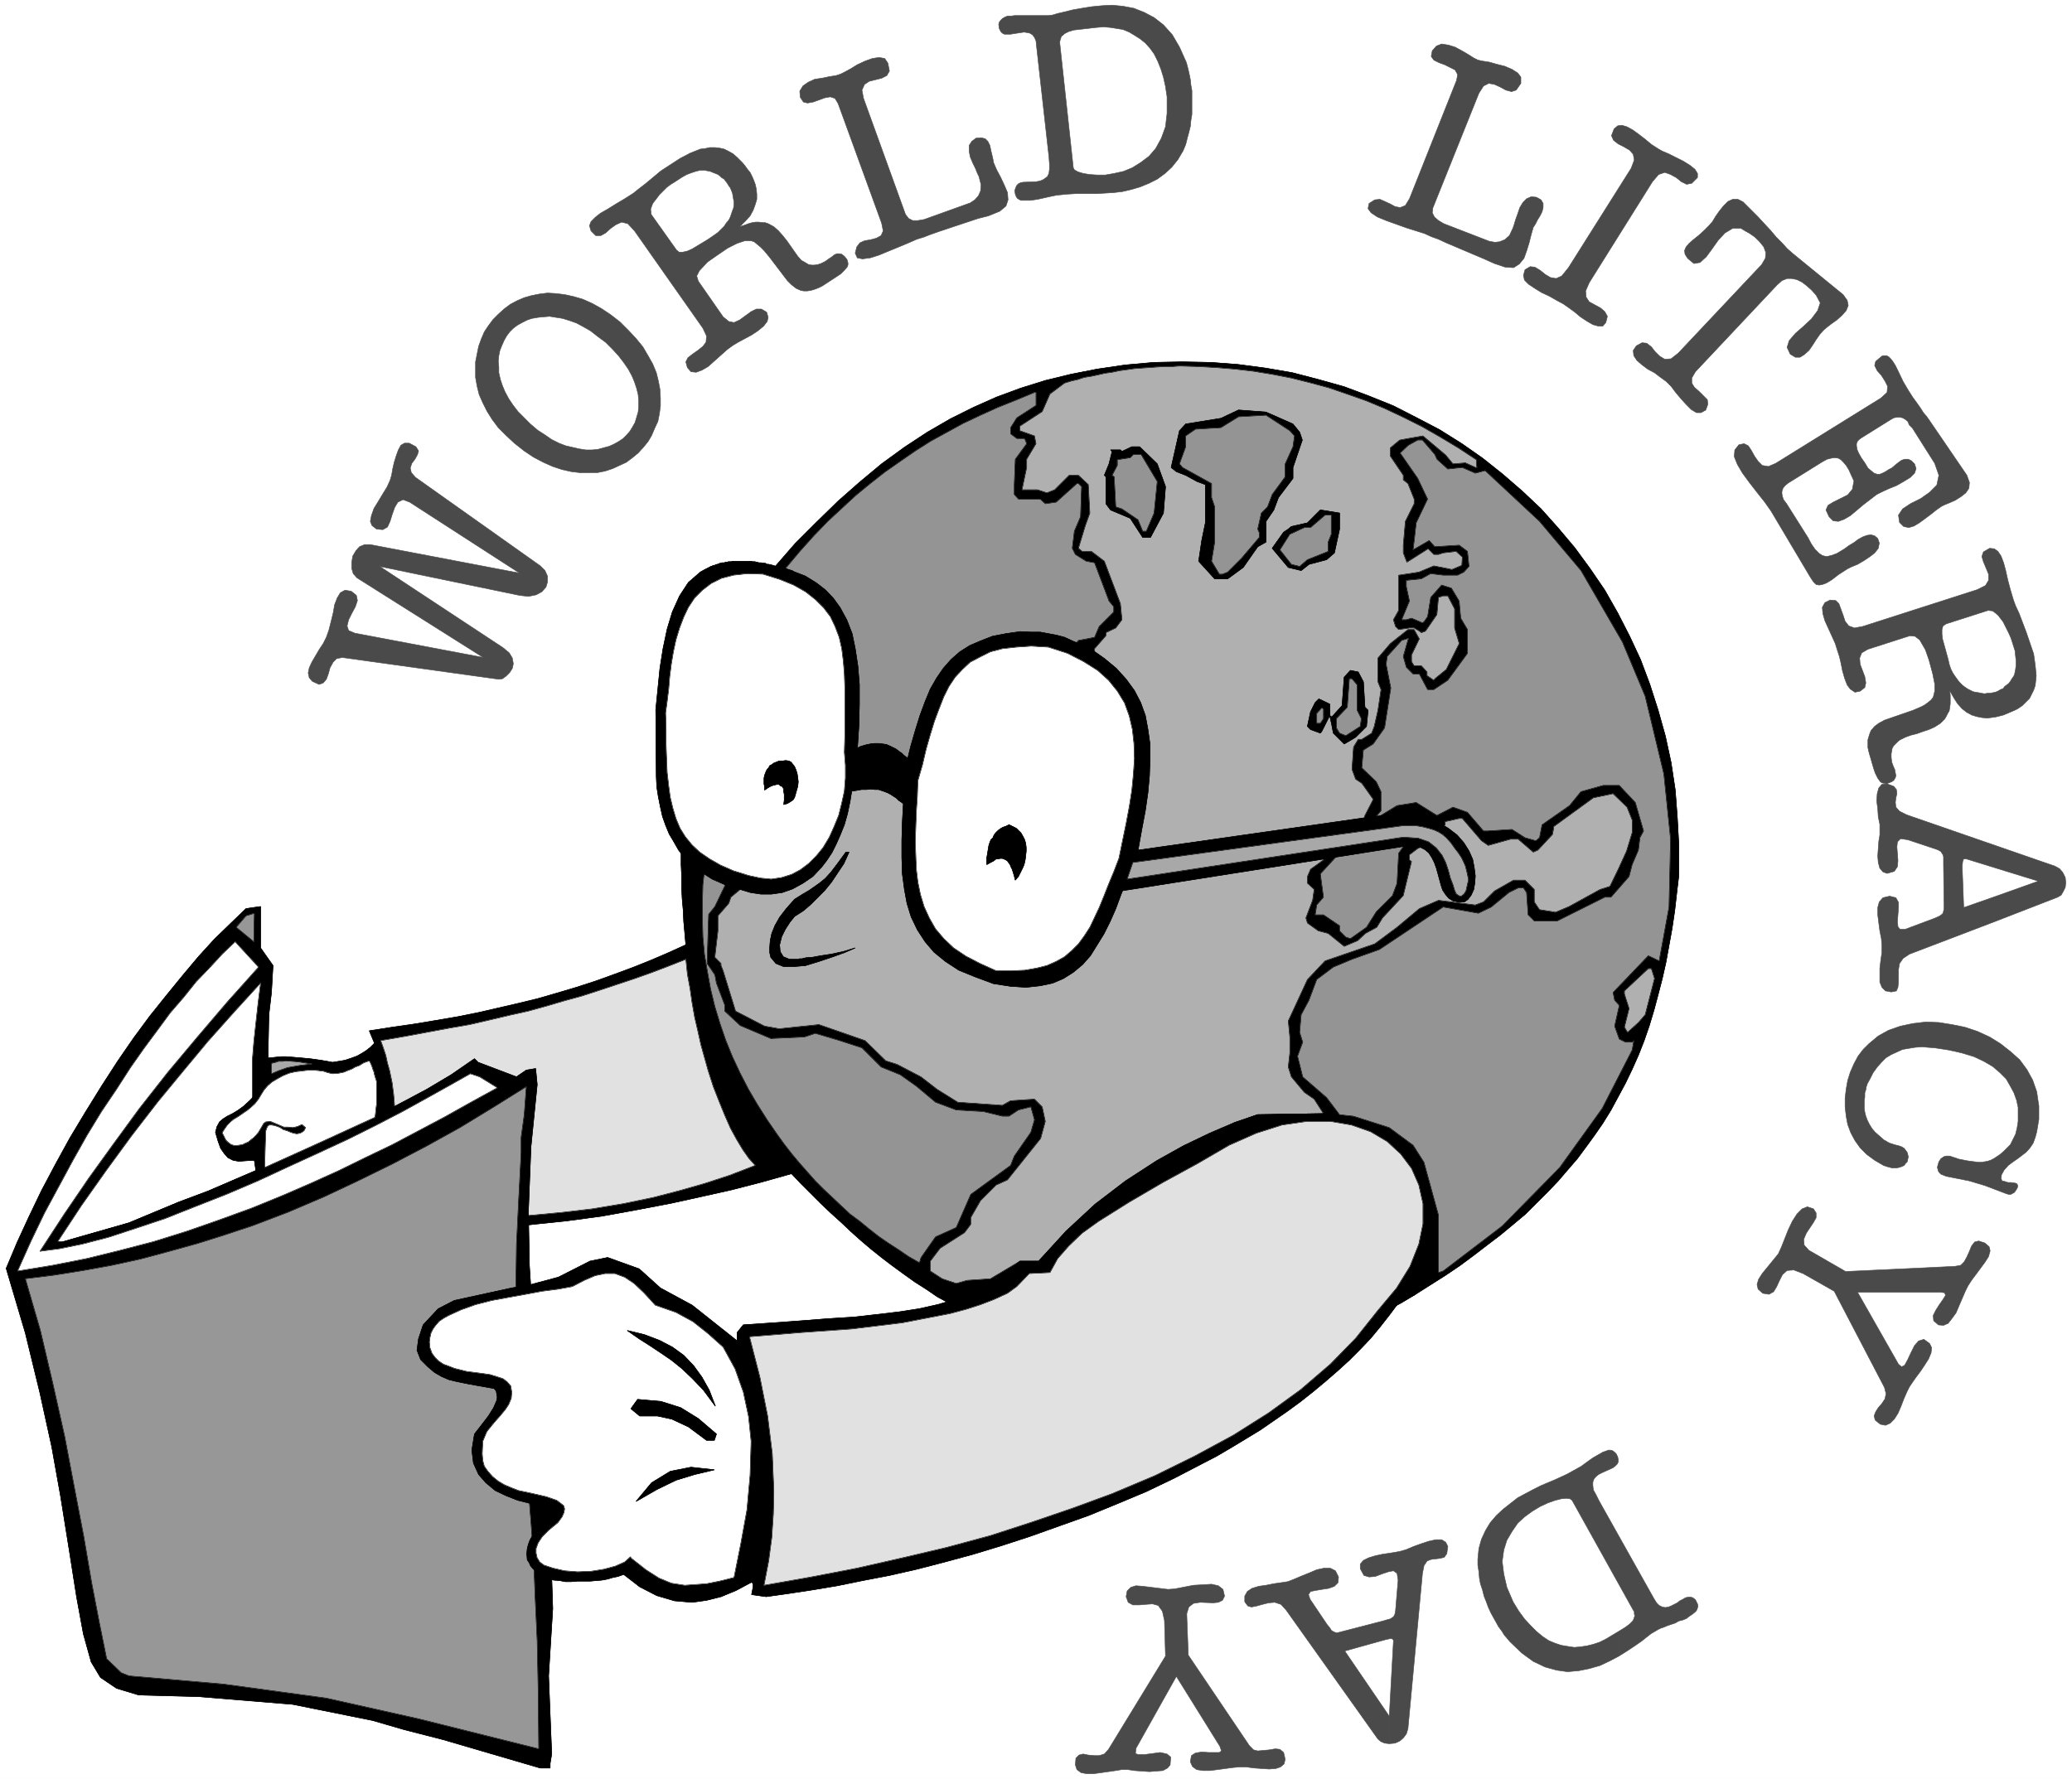 <svg width="3987.24" height="3424.021" viewBox="0 0 2990.43 2568.016" xmlns="http://www.w3.org/2000/svg"><rect x="0" y="0" width="2990.43" height="2568.016" fill="#333333" stroke="none"/><defs><clipPath id="a"><path d="M0 2.281h2990.43V2571H0Zm0 0"/></clipPath><clipPath id="b"><path d="M0 2.281h2990.43v2568.016H0Zm0 0"/></clipPath></defs><g clip-path="url(#a)" transform="translate(0 -2.281)"><path style="fill:#fff;fill-opacity:1;fill-rule:nonzero;stroke:none" d="M0 2570.297h2990.43V2.28H0Zm0 0"/></g><g clip-path="url(#b)" transform="translate(0 -2.281)"><path style="fill:#fff;fill-opacity:1;fill-rule:evenodd;stroke:#fff;stroke-width:.17;stroke-linecap:square;stroke-linejoin:bevel;stroke-miterlimit:10;stroke-opacity:1" d="M0 .5h669V575H0Zm0 0" transform="matrix(4.47 0 0 -4.47 0 2572.53)"/></g><path style="fill:#000;fill-opacity:1;fill-rule:evenodd;stroke:#000;stroke-width:.17;stroke-linecap:square;stroke-linejoin:bevel;stroke-miterlimit:10;stroke-opacity:1" d="m255.56 195.96-22.58 37.62-11.54 36.28-.34 3.85-.33 3.67-.17 3.68-.33 3.68-.17 3.51v3.68l-.17 3.85v3.51l.51 13.71 1.17 12.7 2.17 11.88 3.01 11.7 3.85 10.37 5.18 10.53 6.36 10.7 7.86 10.87 6.69 7.69 7.02 7.02 6.86 6.69 7.03 6.19 7.02 5.85 7.36 5.35 7.36 4.85 7.52 4.35 7.36 3.67 7.53 3.35 7.69 2.84 8.03 2.51 8.2 2 8.53 1.68 9.03 1.33 9.36.84 9.03.17 9.2-.17 8.87-.67 8.86-1.17 8.7-1.5 8.36-2.18 8.36-2.34 8.03-3.01 7.86-3.17 7.53-3.85 7.36-3.85 7.19-4.51 6.69-4.68 6.52-5.19 6.36-5.51 6.02-5.69 5.52-6.18 5.35-6.36 5.02-6.85 4.68-6.86 4.18-7.36 3.85-7.52 3.51-7.52 3.01-8.03 2.68-8.36 2.34-8.36 1.84-8.53 1.34-8.86.67-8.86.5-9.2v-9.36l-.67-5.68-.67-5.86-.84-5.68-2-11.04-1.17-5.18-1.34-5.18-1.34-5.02-1.51-5.01-1.67-4.85-1.84-4.68-2.01-4.52-2.17-4.51-2.34-4.35-2.34-4.35-2.68-4.34-2.67-3.85-2.68-3.68-2.84-3.84-3.18-3.68-3.01-3.51-3.51-3.68-3.52-3.51-3.51-3.51-4.01-3.35-4.02-3.34-4.18-3.18-4.35-3.34-4.51-3.35-4.69-3.17-5.01-3.18-5.02-3.18-4.18-2.51-4.35-2.34-4.35-2.17-4.51-2.01-4.69-1.67-4.68-1.67-4.85-1.51-4.85-1.33-4.85-1.01-5.02-1-5.02-.84-5.01-.5-5.19-.5-5.02-.5-5.01-.17h-5.19l-6.02.17-6.02.17-6.02.5-5.85.67-5.69 1-5.69.84-5.52 1.33-5.18 1.17-5.02 1.68-5.02 1.5-4.68 1.67-4.52 2.01-4.18 2.01-3.84 2.17-4.02 2.17-3.68 2.51-3.68 2.34-3.51 2.51-3.68 2.68-3.51 2.67-3.35 2.68-3.34 2.84-3.18 2.84-3.18 3.01-3.34 3.01-3.18 3.01-6.35 6.35zm0 0" transform="matrix(4.47 0 0 -4.47 0 2570.249)"/><path style="fill:none;stroke:#000;stroke-width:.17;stroke-linecap:square;stroke-linejoin:bevel;stroke-miterlimit:10;stroke-opacity:1" d="m255.56 195.96-22.58 37.62-11.54 36.28-.34 3.85-.33 3.67-.17 3.68-.33 3.68-.17 3.51v3.68l-.17 3.85v3.51l.51 13.71 1.17 12.7 2.17 11.88 3.01 11.7 3.85 10.37 5.18 10.53 6.36 10.7 7.86 10.87 6.69 7.69 7.02 7.02 6.86 6.69 7.03 6.19 7.02 5.85 7.36 5.35 7.36 4.85 7.52 4.35 7.36 3.67 7.53 3.35 7.69 2.84 8.03 2.51 8.2 2 8.53 1.68 9.03 1.33 9.36.84 9.03.17 9.2-.17 8.87-.67 8.86-1.17 8.7-1.5 8.36-2.18 8.36-2.34 8.03-3.01 7.86-3.17 7.53-3.85 7.36-3.85 7.19-4.51 6.69-4.68 6.52-5.19 6.36-5.51 6.02-5.69 5.52-6.18 5.35-6.36 5.02-6.85 4.68-6.86 4.18-7.36 3.85-7.52 3.51-7.52 3.01-8.03 2.68-8.36 2.34-8.36 1.84-8.53 1.34-8.86.67-8.86.5-9.2v-9.36l-.67-5.68-.67-5.86-.84-5.68-2-11.04-1.17-5.18-1.34-5.18-1.34-5.02-1.51-5.01-1.67-4.85-1.84-4.68-2.01-4.52-2.17-4.51-2.34-4.35-2.34-4.35-2.68-4.34-2.67-3.85-2.68-3.68-2.84-3.84-3.18-3.68-3.01-3.51-3.51-3.68-3.52-3.51-3.51-3.51-4.01-3.35-4.02-3.34-4.18-3.18-4.35-3.34-4.51-3.35-4.69-3.17-5.01-3.18-5.02-3.18-4.18-2.51-4.35-2.34-4.35-2.17-4.51-2.01-4.69-1.67-4.68-1.67-4.85-1.51-4.85-1.33-4.85-1.01-5.02-1-5.02-.84-5.01-.5-5.19-.5-5.02-.5-5.01-.17h-5.19l-6.02.17-6.02.17-6.02.5-5.85.67-5.69 1-5.69.84-5.52 1.33-5.18 1.17-5.02 1.68-5.02 1.5-4.68 1.67-4.52 2.01-4.18 2.01-3.84 2.17-4.02 2.17-3.68 2.51-3.68 2.34-3.51 2.51-3.68 2.68-3.51 2.67-3.35 2.68-3.34 2.84-3.18 2.84-3.18 3.01-3.34 3.01-3.18 3.01-6.35 6.35zm0 0" transform="matrix(4.47 0 0 -4.47 0 2570.249)"/><path style="fill:#b0b0b0;fill-opacity:1;fill-rule:evenodd;stroke:#b0b0b0;stroke-width:.17;stroke-linecap:square;stroke-linejoin:bevel;stroke-miterlimit:10;stroke-opacity:1" d="m363.1 292.26 64.56 10.87-.34-5.85-4.18-3.01-1-2.34v-2.17l2.17-2.01-.5-3.51-2.17-5.69.5-1.67 3.51-2.51 3.18-.83 5.18-4.18 4.35 1.84 2.51 2.34 3.68 2 1.84 3.01 6.69 7.19 2.68 11.04-.67.5v1.67l2.67 2.01 2.01 1 6.86 6.69v1l4.51 1.01h1.01l6.19-7.19 2.17-1.51 7.19 2.01h2.51l4.85-4.18 1.51.67 4.68 5.01.33 1.68v.83l12.88 9.36 6.36 1.34 4.51-4.35 1.67-4.18v-4.01l-1.83-6.02-2.68-5.85-2.68-5.52-3.17-1-10.04-5.52-4.35-1.84-5.18.84-1.68 2.51v4.01l-3.01 3.01h-3.68l-6.18-3.51-3.52-3.51-2.67-1.01-11.88 1.51-6.18-2.68-7.2-6.02-7.19-5.35-16.05-5.51-5.69-6.02-6.19-13.38.5-5.18v-5.19l-.5-4.51 1-3.18 4.19-5.01 3.17-2.18 3.01-4.68-21.24-.33-7.69-2.68-15.05-9.19-14.39-8.2-24.25-17.55-9.36-9.7h-6.02l-9.54-5.68-7.52-.51-3.52-1-4.51 1.51-3.85 2.5v3.18l3.18 4.18 7.86 5.02 2.01 2.67v2.18l3.17 5.51 5.02 5.02 3.68 1.67 10.71 13.38 1.5 5.51-1 4.69-2.51 2.5-7.7-.5-2.67-1.5-14.38 1-6.69 4.18-5.19 4.01-7.69 4.02-3.68 1.17-6.69 6.52-14.89 5.18-12.88-1.34-4.68.84-9.36 4.85-4.02 13.04-.67 1.67v.67l-2 2.01 1 8.52v4.85l3.51 4.02.67 2 3.01 2.51 39.97 38.29zm0 0" transform="matrix(4.47 0 0 -4.47 0 2570.249)"/><path style="fill:none;stroke:#000;stroke-width:.17;stroke-linecap:square;stroke-linejoin:bevel;stroke-miterlimit:10;stroke-opacity:1" d="m363.1 292.26 64.56 10.87-.34-5.85-4.18-3.01-1-2.34v-2.17l2.17-2.01-.5-3.51-2.17-5.69.5-1.67 3.51-2.51 3.18-.83 5.18-4.18 4.35 1.84 2.51 2.34 3.68 2 1.84 3.01 6.69 7.19 2.68 11.04-.67.5v1.67l2.67 2.01 2.01 1 6.86 6.69v1l4.51 1.01h1.01l6.19-7.19 2.17-1.51 7.19 2.01h2.51l4.85-4.18 1.51.67 4.68 5.01.33 1.68v.83l12.88 9.36 6.36 1.34 4.51-4.35 1.67-4.18v-4.01l-1.83-6.02-2.68-5.85-2.68-5.52-3.17-1-10.04-5.52-4.35-1.84-5.18.84-1.68 2.51v4.01l-3.01 3.01h-3.68l-6.18-3.51-3.52-3.51-2.67-1.01-11.88 1.51-6.18-2.68-7.2-6.02-7.19-5.35-16.05-5.51-5.69-6.02-6.19-13.38.5-5.18v-5.19l-.5-4.51 1-3.18 4.19-5.01 3.17-2.18 3.01-4.68-21.24-.33-7.69-2.68-15.05-9.19-14.39-8.2-24.25-17.55-9.36-9.7h-6.02l-9.54-5.68-7.52-.51-3.52-1-4.51 1.51-3.85 2.5v3.18l3.18 4.18 7.86 5.02 2.01 2.67v2.18l3.17 5.51 5.02 5.02 3.68 1.67 10.71 13.38 1.5 5.51-1 4.69-2.51 2.5-7.7-.5-2.67-1.5-14.38 1-6.69 4.18-5.19 4.01-7.69 4.02-3.68 1.17-6.69 6.52-14.89 5.18-12.88-1.34-4.68.84-9.36 4.85-4.02 13.04-.67 1.67v.67l-2 2.01 1 8.52v4.85l3.51 4.02.67 2 3.01 2.51 39.97 38.29zm0 0" transform="matrix(4.47 0 0 -4.47 0 2570.249)"/><path style="fill:#000;fill-opacity:1;fill-rule:evenodd;stroke:#000;stroke-width:.17;stroke-linecap:square;stroke-linejoin:bevel;stroke-miterlimit:10;stroke-opacity:1" d="m2.01 165.36 16.39 8.53h1.67l21.58 6.18 16.05 6.69 9.37 3.51 15.55 6.69 3.18 1 1 49.33.84 7.19.5 8.69-4.01 5.69v13.37l-4.69-.67-4.85-4.68-5.35-5.18-5.18-5.69-5.19-6.18-5.18-6.36-5.35-6.68-5.19-7.03-5.18-7.52-5.19-8.03-5.18-8.36-5.02-8.36-4.68-8.52-4.52-8.53-4.01-8.36-3.85-8.36zm0 0" transform="matrix(4.47 0 0 -4.47 0 2570.249)"/><path style="fill:none;stroke:#000;stroke-width:.17;stroke-linecap:square;stroke-linejoin:bevel;stroke-miterlimit:10;stroke-opacity:1" d="m2.01 165.36 16.39 8.53h1.67l21.58 6.18 16.05 6.69 9.37 3.51 15.55 6.69 3.18 1 1 49.33.84 7.19.5 8.69-4.01 5.69v13.37l-4.69-.67-4.85-4.68-5.35-5.18-5.18-5.69-5.19-6.18-5.18-6.36-5.35-6.68-5.19-7.03-5.18-7.52-5.19-8.03-5.18-8.36-5.02-8.36-4.68-8.52-4.52-8.53-4.01-8.36-3.85-8.36zm0 0" transform="matrix(4.47 0 0 -4.47 0 2570.249)"/><path style="fill:#fff;fill-opacity:1;fill-rule:evenodd;stroke:#fff;stroke-width:.17;stroke-linecap:square;stroke-linejoin:bevel;stroke-miterlimit:10;stroke-opacity:1" d="m82.62 196.96-15.55-6.69-9.37-3.51-16.05-6.69-21.58-6.18h-1.51l7.7 11.7 8.03 11.37 8.19 11.2 8.53 11.04 7.86 9.53 8.2 9.86 8.36 9.37 8.7 9.53-.84-6.69-.67-6.02-.67-6.19-.5-6.18v-14.88l.34-9.37zm0 0" transform="matrix(4.47 0 0 -4.47 0 2570.249)"/><path style="fill:none;stroke:#000;stroke-width:.17;stroke-linecap:square;stroke-linejoin:bevel;stroke-miterlimit:10;stroke-opacity:1" d="m82.62 196.96-15.55-6.69-9.37-3.51-16.05-6.69-21.58-6.18h-1.51l7.7 11.7 8.03 11.37 8.19 11.2 8.53 11.04 7.86 9.53 8.2 9.86 8.36 9.37 8.7 9.53-.84-6.69-.67-6.02-.67-6.19-.5-6.18v-14.88l.34-9.37zm0 0" transform="matrix(4.47 0 0 -4.47 0 2570.249)"/><path style="fill:#000;fill-opacity:1;fill-rule:evenodd;stroke:#000;stroke-width:.17;stroke-linecap:square;stroke-linejoin:bevel;stroke-miterlimit:10;stroke-opacity:1" d="m262.75 204.15-19.9 20.9-21.41 44.81-5.52-2.51-5.85-2.51-5.86-2.34-5.85-2.17-6.02-2.17-6.19-2.01-6.19-1.84-6.35-1.84-6.19-1.5-6.53-1.51-6.52-1.5-6.69-1.34-6.86-1.17-7.02-1.17-7.02-1.01-7.53-1.17 1.67-4.01-1.34-1.34-1.5-1.17-1.34-.83-1.5-.84-1.84-.67-2.01-.67-2.01-.33-2.01-.33-3.67.66-3.68.51-3.68.33-3.85.33h-1.67l-1.51-.16-1.67-.17-1.51-.17v-5.35l-.67-1.34-.66-1.33-.67-1.17-.67-1.17-.67-.84-.84-1-.67-.84-.67-.67-2-1.84-1.84-1.33-1.67-1.01-1.68-.83-1.34-.84-1.17-1-.83-1.51-.5-1.84.83-2.84.84-2.34 1.17-1.67 1.17-1.34 1.67-.84 1.84-.33 2.34.17 2.68.16.5-3.34 83.29-18.06 6.02.67 11.21 1.17 11.2 1.51 11.04 2 11.38 2.18 9.86 2.17 9.7 2.17 9.7 2.51 9.54 2.68zm0 0" transform="matrix(4.47 0 0 -4.47 0 2570.249)"/><path style="fill:none;stroke:#000;stroke-width:.17;stroke-linecap:square;stroke-linejoin:bevel;stroke-miterlimit:10;stroke-opacity:1" d="m262.75 204.15-19.9 20.9-21.41 44.81-5.52-2.51-5.85-2.51-5.86-2.34-5.85-2.17-6.02-2.17-6.19-2.01-6.19-1.84-6.35-1.84-6.19-1.5-6.53-1.51-6.52-1.5-6.69-1.34-6.86-1.17-7.02-1.17-7.02-1.01-7.53-1.17 1.67-4.01-1.34-1.34-1.5-1.17-1.34-.83-1.5-.84-1.84-.67-2.01-.67-2.01-.33-2.01-.33-3.67.66-3.68.51-3.68.33-3.85.33h-1.67l-1.51-.16-1.67-.17-1.51-.17v-5.35l-.67-1.34-.66-1.33-.67-1.17-.67-1.17-.67-.84-.84-1-.67-.84-.67-.67-2-1.84-1.84-1.33-1.67-1.01-1.68-.83-1.34-.84-1.17-1-.83-1.51-.5-1.84.83-2.84.84-2.34 1.17-1.67 1.17-1.34 1.67-.84 1.84-.33 2.34.17 2.68.16.5-3.34 83.29-18.06 6.02.67 11.21 1.17 11.2 1.51 11.04 2 11.38 2.18 9.86 2.17 9.7 2.17 9.7 2.51 9.54 2.68zm0 0" transform="matrix(4.47 0 0 -4.47 0 2570.249)"/><path style="fill:#e1e1e1;fill-opacity:1;fill-rule:evenodd;stroke:#e1e1e1;stroke-width:.17;stroke-linecap:square;stroke-linejoin:bevel;stroke-miterlimit:10;stroke-opacity:1" d="m170.26 182.41-41.81 13.88-.34 8.7-.33 8.36-.67 8.19-.5 3.84-.84 4.02-.67 2.34-.5 2.34-.83 2.51-.84 2.34 7.69 1.34 7.19 1.33 7.2 1.34 6.69 1.17 6.52 1.51 6.35 1.5 6.03 1.34 6.02 1.67 5.68 1.67 5.52 1.51 5.69 1.84 5.52 1.84 5.52 1.83 5.68 2.01 5.69 2.17 5.52 2.18.5-4.85.84-4.52.67-4.68.83-4.68 1.01-4.35 1-4.51 2.34-8.36 1.67-5.18 1.84-4.68 1.84-4.52 1.84-4.18 2.01-3.68 2.01-3.34 2-2.84 2.01-2.18-8.19-3.17-8.2-2.68-8.2-2.34-8.36-2.17-9.7-2.01-10.03-1.67-10.04-1.17zm0 0" transform="matrix(4.47 0 0 -4.47 0 2570.249)"/><path style="fill:none;stroke:#000;stroke-width:.17;stroke-linecap:square;stroke-linejoin:bevel;stroke-miterlimit:10;stroke-opacity:1" d="m170.26 182.41-41.81 13.88-.34 8.7-.33 8.36-.67 8.19-.5 3.84-.84 4.02-.67 2.34-.5 2.34-.83 2.51-.84 2.34 7.69 1.34 7.19 1.33 7.2 1.34 6.69 1.17 6.52 1.51 6.35 1.5 6.03 1.34 6.02 1.67 5.68 1.67 5.52 1.51 5.69 1.84 5.52 1.84 5.52 1.83 5.68 2.01 5.69 2.17 5.52 2.18.5-4.85.84-4.52.67-4.68.83-4.68 1.01-4.35 1-4.51 2.34-8.36 1.67-5.18 1.84-4.68 1.84-4.52 1.84-4.18 2.01-3.68 2.01-3.34 2-2.84 2.01-2.18-8.19-3.17-8.2-2.68-8.2-2.34-8.36-2.17-9.7-2.01-10.03-1.67-10.04-1.17zm0 0" transform="matrix(4.47 0 0 -4.47 0 2570.249)"/><path style="fill:#000;fill-opacity:1;fill-rule:evenodd;stroke:#000;stroke-width:.17;stroke-linecap:square;stroke-linejoin:bevel;stroke-miterlimit:10;stroke-opacity:1" d="m2.01 165.36 16.39 8.53h1.67l21.58 6.18 16.05 6.69 9.37 3.51 15.55 6.69 3.18 1 9.03 4.18 9.03 4.02 9.2 4.34 9.03 4.35 7.86 4.18 7.86 4.18 7.86 4.68 7.53 5.19 1.17-1.17 12.38-4.69 3.18 2.18 3.01.5.5-5.18-2.01-20.07-.83-20.9.33-17.55 1-15.72 1.51-16.22 1.5-14.88 1.34-17.39 1.34-20.9.84-25.58-1.34-21.74 1-25.24-.5-3.01V4.01h-3.18L143 13.21l-12.38 3.17-10.37 3.01-25.75 5.19-30.44 2.5-19.24.51-7.19 2.17-5.18 3.51-3.01 5.02-2.51 9.03-2.18 11.87-2.34 14.88-2.84 17.72-2.84 15.89-3.85 17.55-4.68 19.23zm0 0" transform="matrix(4.47 0 0 -4.47 0 2570.249)"/><path style="fill:none;stroke:#000;stroke-width:.17;stroke-linecap:square;stroke-linejoin:bevel;stroke-miterlimit:10;stroke-opacity:1" d="m2.01 165.36 16.39 8.53h1.67l21.58 6.18 16.05 6.69 9.37 3.51 15.55 6.69 3.18 1 9.03 4.18 9.03 4.02 9.2 4.34 9.03 4.35 7.86 4.18 7.86 4.18 7.86 4.68 7.53 5.19 1.17-1.17 12.38-4.69 3.18 2.18 3.01.5.5-5.18-2.01-20.07-.83-20.9.33-17.55 1-15.72 1.51-16.22 1.5-14.88 1.34-17.39 1.34-20.9.84-25.58-1.34-21.74 1-25.24-.5-3.01V4.01h-3.18L143 13.21l-12.38 3.17-10.37 3.01-25.75 5.19-30.44 2.5-19.24.51-7.19 2.17-5.18 3.51-3.01 5.02-2.51 9.03-2.18 11.87-2.34 14.88-2.84 17.72-2.84 15.89-3.85 17.55-4.68 19.23zm0 0" transform="matrix(4.47 0 0 -4.47 0 2570.249)"/><path style="fill:#979797;fill-opacity:1;fill-rule:evenodd;stroke:#979797;stroke-width:.17;stroke-linecap:square;stroke-linejoin:bevel;stroke-miterlimit:10;stroke-opacity:1" d="M168.25 207.66v-5.01l-.83-15.89-.67-13.71-.17-12.37v-10.87l.34-10.03.5-9.53.83-9.03.67-9.2.84-8.86.84-9.36.83-10.37.84-11.37.5-12.71.67-14.37.33-16.22.17-18.56-38.8 9.7-29.77 6.68-33.12 4.52-30.6 2.67-2.51 1.01-4.69 4.51-2.34 11.54-2.51 13.04-2.51 14.71-3.01 15.72-3.17 16.72-3.85 17.22-4.01 17.06-4.85 16.72 9.36 1.17 9.37 1.5 9.2 1.67 9.19 2.01 9.37 2.51 9.03 2.51 9.03 2.84 9.04 3.01 11.37 4.34 11.37 4.85 11.04 5.19 11.21 5.51 10.87 5.69 10.87 6.02 10.7 6.52 10.71 6.69-.67-9.03zm0 0" transform="matrix(4.47 0 0 -4.47 0 2570.249)"/><path style="fill:none;stroke:#000;stroke-width:.17;stroke-linecap:square;stroke-linejoin:bevel;stroke-miterlimit:10;stroke-opacity:1" d="M168.25 207.66v-5.01l-.83-15.89-.67-13.71-.17-12.37v-10.87l.34-10.03.5-9.53.83-9.03.67-9.2.84-8.86.84-9.36.83-10.37.84-11.37.5-12.71.67-14.37.33-16.22.17-18.56-38.8 9.7-29.77 6.68-33.12 4.52-30.6 2.67-2.51 1.01-4.69 4.51-2.34 11.54-2.51 13.04-2.51 14.71-3.01 15.72-3.17 16.72-3.85 17.22-4.01 17.06-4.85 16.72 9.36 1.17 9.37 1.5 9.2 1.67 9.19 2.01 9.37 2.51 9.03 2.51 9.03 2.84 9.04 3.01 11.37 4.34 11.37 4.85 11.04 5.19 11.21 5.51 10.87 5.69 10.87 6.02 10.7 6.52 10.71 6.69-.67-9.03zm0 0" transform="matrix(4.47 0 0 -4.47 0 2570.249)"/><path style="fill:#000;fill-opacity:1;fill-rule:evenodd;stroke:#000;stroke-width:.17;stroke-linecap:square;stroke-linejoin:bevel;stroke-miterlimit:10;stroke-opacity:1" d="M329.32 167.7h6.02l8.86 9.7 9.37 8.69 9.86 7.53 10.04 6.52 8.7 4.85 8.36 4.01 8.19 3.51 7.36 2.51 21.24.33 5.19-.33 4.51-.5 11.54-3.68 7.7-5.69 3.51-5.51 4.68-17.06v-18.56l-7.69-7.19-5.18-2.51-2.85-3.84-3.01-3.85-3.18-3.84-3.34-3.51-3.51-3.52-3.85-3.51-3.85-3.34-4.01-3.34-4.02-3.18-4.34-3.18-4.35-3.01-4.35-3.01-4.68-2.84-4.69-2.84-4.85-2.84-4.85-2.51-8.69-4.52-9.04-4.34-9.19-3.85-9.37-3.85-9.37-3.34-9.36-3.34-9.2-3.01-9.37-2.85-9.2-2.5-9.03-2.34-8.86-2.01-8.7-1.67-8.19-1.67-8.03-1.34-7.7-1.17-7.19-1.01-4.68.67.5 2.51v1l-.5.51-5.02-2.68-4.85-2.01-4.68-1.17-4.68-.66-5.69.5-5.69 1.67-5.52 2.84-5.18 4.01-1.84-.66-1.67-.34-1.68-.5-1.84-.34-3.84-.33h-4.02l-2-.17h-2.01l-1.67.34-2.01.16-1.67.34-1.67.67-.84.5-1.34 1-.67.67-.67.67-.67.84-.33.83-.67 1.01-.17 2 .17 1.67.34 1.34.5 1.34.67 1.17.83 1 .84 1.01.83.83.84.84.84.83.67.67.33.84.17.83-.17 1.01-.5 1-1 1-4.19.84-4.01 1-3.85 1.51-3.51 1.67-3.01 2.51-2.34 2.67-1.67 3.68-.51 4.18.84 5.19 2.34 3 2.18 2.85 1.67 2.67 1 2.34.17 1.01-.17 1-.16 1-.67.84-4.69.83-3.68.67-3.34.67-2.84.67-2.35 1-2.34 1.34-2.17 1.84-2.34 2.34-1.17 3.01.5 3.68 1.5 4.51 4.85 5.19 5.19 2.67 18.4 4.02 5.85 1 9.37 2.51 10.2 5.18 5.68 1.17 10.21-3.68 6.85-6.18 10.21-5.52L238 141.95v2.68l2 2.5 9.87.67 9.2.67 8.53.67 8.03.5 7.52.84 7.03.83 6.52 1.01 6.02 1.34 4.02 1.17 3.68 1.17 3.51 1.5 3.34 1.67 3.35 1.68 3.01 2 2.84 2.34zm0 0" transform="matrix(4.47 0 0 -4.47 0 2570.249)"/><path style="fill:none;stroke:#000;stroke-width:.17;stroke-linecap:square;stroke-linejoin:bevel;stroke-miterlimit:10;stroke-opacity:1" d="M329.32 167.7h6.02l8.86 9.7 9.37 8.69 9.86 7.53 10.04 6.52 8.7 4.85 8.36 4.01 8.19 3.51 7.36 2.51 21.24.33 5.19-.33 4.51-.5 11.54-3.68 7.7-5.69 3.51-5.51 4.68-17.06v-18.56l-7.69-7.19-5.18-2.51-2.85-3.84-3.01-3.85-3.18-3.84-3.34-3.51-3.51-3.52-3.85-3.51-3.85-3.34-4.01-3.34-4.02-3.18-4.34-3.18-4.35-3.01-4.35-3.01-4.68-2.84-4.69-2.84-4.85-2.84-4.85-2.51-8.69-4.52-9.04-4.34-9.19-3.85-9.37-3.85-9.37-3.34-9.36-3.34-9.2-3.01-9.37-2.85-9.2-2.5-9.03-2.34-8.86-2.01-8.7-1.67-8.19-1.67-8.03-1.34-7.7-1.17-7.19-1.01-4.68.67.5 2.51v1l-.5.51-5.02-2.68-4.85-2.01-4.68-1.17-4.68-.66-5.69.5-5.69 1.67-5.52 2.84-5.18 4.01-1.84-.66-1.67-.34-1.68-.5-1.84-.34-3.84-.33h-4.02l-2-.17h-2.01l-1.67.34-2.01.16-1.67.34-1.67.67-.84.5-1.34 1-.67.67-.67.67-.67.84-.33.83-.67 1.01-.17 2 .17 1.67.34 1.34.5 1.34.67 1.17.83 1 .84 1.01.83.83.84.84.84.83.67.67.33.84.17.83-.17 1.01-.5 1-1 1-4.19.84-4.01 1-3.85 1.51-3.51 1.67-3.01 2.51-2.34 2.67-1.67 3.68-.51 4.18.84 5.19 2.34 3 2.18 2.85 1.67 2.67 1 2.34.17 1.01-.17 1-.16 1-.67.84-4.69.83-3.68.67-3.34.67-2.84.67-2.35 1-2.34 1.34-2.17 1.84-2.34 2.34-1.17 3.01.5 3.68 1.5 4.51 4.85 5.19 5.19 2.67 18.4 4.02 5.85 1 9.37 2.51 10.2 5.18 5.68 1.17 10.21-3.68 6.85-6.18 10.21-5.52L238 141.95v2.68l2 2.5 9.87.67 9.2.67 8.53.67 8.03.5 7.52.84 7.03.83 6.52 1.01 6.02 1.34 4.02 1.17 3.68 1.17 3.51 1.5 3.34 1.67 3.35 1.68 3.01 2 2.84 2.34zm0 0" transform="matrix(4.47 0 0 -4.47 0 2570.249)"/><path style="fill:#949494;fill-opacity:1;fill-rule:evenodd;stroke:#949494;stroke-width:.17;stroke-linecap:square;stroke-linejoin:bevel;stroke-miterlimit:10;stroke-opacity:1" d="m454.08 302.97-2.5-3.52-.51-9.69-1.5-4.02-5.19-5.18-3.17-5.02-5.19-3.67-1.5.5-2.01 2v1.68l-5.19 3.51h-2.67l.5 3.17 2.17 2.51-1 7.53 5.69 6.18 12.88 2.51 5.68 2.01 4.52-.5zm0 0" transform="matrix(4.47 0 0 -4.47 0 2570.249)"/><path style="fill:none;stroke:#000;stroke-width:.17;stroke-linecap:square;stroke-linejoin:bevel;stroke-miterlimit:10;stroke-opacity:1" d="m454.08 302.97-2.5-3.52-.51-9.69-1.5-4.02-5.19-5.18-3.17-5.02-5.19-3.67-1.5.5-2.01 2v1.68l-5.19 3.51h-2.67l.5 3.17 2.17 2.51-1 7.53 5.69 6.18 12.88 2.51 5.68 2.01 4.52-.5zm0 0" transform="matrix(4.47 0 0 -4.47 0 2570.249)"/><path style="fill:#fff;fill-opacity:1;fill-rule:evenodd;stroke:#fff;stroke-width:.17;stroke-linecap:square;stroke-linejoin:bevel;stroke-miterlimit:10;stroke-opacity:1" d="m121.09 214.18-18.23-8.36-17.4-7.86.34 11.71.33 1 .34.67.5.33h.67l1-.16 1.01-.34.83-.33 1.01-.67 1.17-.34 1.17-.5 1-.33 1-.17 1.01.17.67.33.67.5.5 1.01-1.17 1-1.51-.67-1.5-.33-1.51.17h-1.34l-2.34 1-2.01.83-1.5-.16-.67-.5-.67-1.17-1-1.68-.67-.83-1-1.01-.67-.5-1.01-.83-.83-.34-1.01-.5-1.17-.17-.83-.16-1.01.16-.83.34-.84.67-.67.67-1.17 2.34.84 1.33.83 1.17 1.17 1.17.84.67 1.67 1.01 1.67 1.17 1.01.67.83.66 1.68 1.51 1.17 1.5 1 1.68.84 1.33 1.17 1.34 1.34 1.17 1.67 1 1.84 1.01 2.01.83 2.17.51 1.51.16 1.33.17 1.51.17h1.34l1.67-.17 1.5-.17 1.51-.5 1.5-.33 2.01.16 1.67.34 1.17.5 1.34.5 1.17.67 1.34.5 1.34.84 1.84.67.5-1.01.34-.83.33-1.01.33-.83.17-.84.34-1.17.33-1v-7.19l-.17-1.34-.16-1.5zm0 0" transform="matrix(4.47 0 0 -4.47 0 2570.249)"/><path style="fill:none;stroke:#000;stroke-width:.17;stroke-linecap:square;stroke-linejoin:bevel;stroke-miterlimit:10;stroke-opacity:1" d="m121.09 214.18-18.23-8.36-17.4-7.86.34 11.71.33 1 .34.67.5.33h.67l1-.16 1.01-.34.83-.33 1.01-.67 1.17-.34 1.17-.5 1-.33 1-.17 1.01.17.67.33.67.5.5 1.01-1.17 1-1.51-.67-1.5-.33-1.51.17h-1.34l-2.34 1-2.01.83-1.5-.16-.67-.5-.67-1.17-1-1.68-.67-.83-1-1.01-.67-.5-1.01-.83-.83-.34-1.01-.5-1.17-.17-.83-.16-1.01.16-.83.34-.84.67-.67.67-1.17 2.34.84 1.33.83 1.17 1.17 1.17.84.67 1.67 1.01 1.67 1.17 1.01.67.83.66 1.68 1.51 1.17 1.5 1 1.68.84 1.33 1.17 1.34 1.34 1.17 1.67 1 1.84 1.01 2.01.83 2.17.51 1.51.16 1.33.17 1.51.17h1.34l1.67-.17 1.5-.17 1.51-.5 1.5-.33 2.01.16 1.67.34 1.17.5 1.34.5 1.17.67 1.34.5 1.34.84 1.84.67.5-1.01.34-.83.33-1.01.33-.83.17-.84.34-1.17.33-1v-7.19l-.17-1.34-.16-1.5zm0 0" transform="matrix(4.47 0 0 -4.47 0 2570.249)"/><path style="fill:#a8a8a8;fill-opacity:1;fill-rule:evenodd;stroke:#a8a8a8;stroke-width:.17;stroke-linecap:square;stroke-linejoin:bevel;stroke-miterlimit:10;stroke-opacity:1" d="m100.68 231.4-4.01-.5-3.85-.67-2.84-1-2.34-1v3.34l1.34.34 1 .33h1.34l1 .17 1.84-.17 2.18-.17 2-.33zm0 0" transform="matrix(4.47 0 0 -4.47 0 2570.249)"/><path style="fill:none;stroke:#000;stroke-width:.17;stroke-linecap:square;stroke-linejoin:bevel;stroke-miterlimit:10;stroke-opacity:1" d="m100.68 231.4-4.01-.5-3.85-.67-2.84-1-2.34-1v3.34l1.34.34 1 .33h1.34l1 .17 1.84-.17 2.18-.17 2-.33zm0 0" transform="matrix(4.47 0 0 -4.47 0 2570.249)"/><path style="fill:#e1e1e1;fill-opacity:1;fill-rule:evenodd;stroke:#e1e1e1;stroke-width:.17;stroke-linecap:square;stroke-linejoin:bevel;stroke-miterlimit:10;stroke-opacity:1" d="m444.89 151.82-7.2-9.03-8.19-8.36-9.54-8.2-10.36-7.52-11.38-7.19-12.37-6.69-12.88-6.35-13.88-5.85-12.72-4.68-13.21-4.52-13.38-4.35-14.21-3.84-14.22-3.35-14.72-3.34-14.72-2.84-15.22-2.68 1.51 7.86 1 7.53.5 7.52.17 7.36-.5 12.2-1.51 12.21-2.5 12.54-3.35 13.04 16.39 1.34 16.56 1.17 16.39 2 15.55 3.01 5.02 1.34 4.68 1.51 4.35 1.67 4.35 2 3.01 2.18 4.02 4.18 6.69.33 2.5 4.52 3.52 4.01 4.35 4.18 5.35 3.84 9.87 6.19 10.87 6.35 11.03 6.02 10.37 6.02 8.7 3.85 8.36 2.67 8.03 1.17h7.53l6.86-1.17 6.18-2.17 5.36-3.18 4.34-4.01 3.52-4.68 2.34-5.35 1.34-6.02v-6.52l-1.34-6.52-2.85-7.19-4.34-7.02zm0 0" transform="matrix(4.47 0 0 -4.47 0 2570.249)"/><path style="fill:none;stroke:#000;stroke-width:.17;stroke-linecap:square;stroke-linejoin:bevel;stroke-miterlimit:10;stroke-opacity:1" d="m444.89 151.82-7.2-9.03-8.19-8.36-9.54-8.2-10.36-7.52-11.38-7.19-12.37-6.69-12.88-6.35-13.88-5.85-12.72-4.68-13.21-4.52-13.38-4.35-14.21-3.84-14.22-3.35-14.72-3.34-14.72-2.84-15.22-2.68 1.51 7.86 1 7.53.5 7.52.17 7.36-.5 12.2-1.51 12.21-2.5 12.54-3.35 13.04 16.39 1.34 16.56 1.17 16.39 2 15.55 3.01 5.02 1.34 4.68 1.51 4.35 1.67 4.35 2 3.01 2.18 4.02 4.18 6.69.33 2.5 4.52 3.52 4.01 4.35 4.18 5.35 3.84 9.87 6.19 10.87 6.35 11.03 6.02 10.37 6.02 8.7 3.85 8.36 2.67 8.03 1.17h7.53l6.86-1.17 6.18-2.17 5.36-3.18 4.34-4.01 3.52-4.68 2.34-5.35 1.34-6.02v-6.52l-1.34-6.52-2.85-7.19-4.34-7.02zm0 0" transform="matrix(4.47 0 0 -4.47 0 2570.249)"/><path style="fill:#fff;fill-opacity:1;fill-rule:evenodd;stroke:#fff;stroke-width:.17;stroke-linecap:square;stroke-linejoin:bevel;stroke-miterlimit:10;stroke-opacity:1" d="m211.57 153.49 6.69-2.34 5.52-3.01 4.85-3.85 4.85-4.35 3.85-7.02 2.67-7.52 1.68-7.86.83-8.03-.33-10.86-1.01-11.21-2-11.03-2.18-10.87-4.68-1.17-4.18-.84-7.03-.5-4.34.67-4.02 1.67-4.18 2.68-4.68 3.68-.34.5-1.84-1.67-3.01-1.34-3.68-1-4.18-.67-4.35-.17-4.18.33-3.68.84-3.01 1-1.34 1.01-.83 1.33-.34 1.51v1.5l.67 1.84 1.34 2.01 2.18 2.17 2.84 2.34 1.34 1.84.67 1.51.16 1.17-.33 1-2.18 1.67-3.34 1.17-4.35 1.01-4.68 1-2.18.84-2.34 1-2.01 1.17-1.84 1.5-1.5 1.68-1.17 1.67-.5 1.84-.17 2.17.17 4.01 1.34 3.18 2.17 2.68 2.34 2.67 1.51 1.84 1 1.51.84 2 .16 2.01-.33 2-1.17 1.34-1.34 1.01-2.01.66-2.17.67-2.34.34-2.51.33-2.68.34-2 .5-2.01.5-1.67.67-1.84.67-1.51 1-1.17 1.17-1 1.34-.67 1.84-.17 1.84.17 1.33.33 1.51.67 1.34.84 1.17 1.17 1.33 1.5 1.01 1.51.83 4.01 1.84 4.69 1.68 5.18 1.33 5.52 1.01 5.52 1 5.35 1 5.19.67 4.51.84 3.85 2 3.51 1.51 3.18.67h3.18l3.17-1.17 3.01-2.01 3.18-3.01zm0 0" transform="matrix(4.47 0 0 -4.47 0 2570.249)"/><path style="fill:none;stroke:#000;stroke-width:.17;stroke-linecap:square;stroke-linejoin:bevel;stroke-miterlimit:10;stroke-opacity:1" d="m211.57 153.49 6.69-2.34 5.52-3.01 4.85-3.85 4.85-4.35 3.85-7.02 2.67-7.52 1.68-7.86.83-8.03-.33-10.86-1.01-11.21-2-11.03-2.18-10.87-4.68-1.17-4.18-.84-7.03-.5-4.34.67-4.02 1.67-4.18 2.68-4.68 3.68-.34.5-1.84-1.67-3.01-1.34-3.68-1-4.18-.67-4.35-.17-4.18.33-3.68.84-3.01 1-1.34 1.01-.83 1.33-.34 1.51v1.5l.67 1.84 1.34 2.01 2.18 2.17 2.84 2.34 1.34 1.84.67 1.51.16 1.17-.33 1-2.18 1.67-3.34 1.17-4.35 1.01-4.68 1-2.18.84-2.34 1-2.01 1.17-1.84 1.5-1.5 1.68-1.17 1.67-.5 1.84-.17 2.17.17 4.01 1.34 3.18 2.17 2.68 2.34 2.67 1.51 1.84 1 1.51.84 2 .16 2.01-.33 2-1.17 1.34-1.34 1.01-2.01.66-2.17.67-2.34.34-2.51.33-2.68.34-2 .5-2.01.5-1.67.67-1.84.67-1.51 1-1.17 1.17-1 1.34-.67 1.84-.17 1.84.17 1.33.33 1.51.67 1.34.84 1.17 1.17 1.33 1.5 1.01 1.51.83 4.01 1.84 4.69 1.68 5.18 1.33 5.52 1.01 5.52 1 5.35 1 5.19.67 4.51.84 3.85 2 3.51 1.51 3.18.67h3.18l3.17-1.17 3.01-2.01 3.18-3.01zm0 0" transform="matrix(4.47 0 0 -4.47 0 2570.249)"/><path style="fill:#000;fill-opacity:1;fill-rule:evenodd;stroke:#000;stroke-width:.17;stroke-linecap:square;stroke-linejoin:bevel;stroke-miterlimit:10;stroke-opacity:1" d="m230.97 120.88-3.84 5.19-3.68 3.84-3.35 3.18-3.34 2.67-3.18 2.18-3.51 2.34-3.68 2.34-3.85 2.68 5.52-1.34 4.85-1.84 4.18-2.18 3.68-2.67 3.18-3.34 2.67-3.68 2.35-4.18zm0 0" transform="matrix(4.47 0 0 -4.47 0 2570.249)"/><path style="fill:none;stroke:#000;stroke-width:.17;stroke-linecap:square;stroke-linejoin:bevel;stroke-miterlimit:10;stroke-opacity:1" d="m230.97 120.88-3.84 5.19-3.68 3.84-3.35 3.18-3.34 2.67-3.18 2.18-3.51 2.34-3.68 2.34-3.85 2.68 5.52-1.34 4.85-1.84 4.18-2.18 3.68-2.67 3.18-3.34 2.67-3.68 2.35-4.18zm0 0" transform="matrix(4.47 0 0 -4.47 0 2570.249)"/><path style="fill:#000;fill-opacity:1;fill-rule:evenodd;stroke:#000;stroke-width:.17;stroke-linecap:square;stroke-linejoin:bevel;stroke-miterlimit:10;stroke-opacity:1" d="m231.31 111.86-.67-2.01h-2.51l-5.85 4.35-5.36 2.5-4.68 1.01h-5.69l-2.84 2.34 2.17 3.01 7.53-.67 6.36-2.01 5.68-3.51zm0 0" transform="matrix(4.47 0 0 -4.47 0 2570.249)"/><path style="fill:none;stroke:#000;stroke-width:.17;stroke-linecap:square;stroke-linejoin:bevel;stroke-miterlimit:10;stroke-opacity:1" d="m231.31 111.86-.67-2.01h-2.51l-5.85 4.35-5.36 2.5-4.68 1.01h-5.69l-2.84 2.34 2.17 3.01 7.53-.67 6.36-2.01 5.68-3.51zm0 0" transform="matrix(4.47 0 0 -4.47 0 2570.249)"/><path style="fill:#000;fill-opacity:1;fill-rule:evenodd;stroke:#000;stroke-width:.17;stroke-linecap:square;stroke-linejoin:bevel;stroke-miterlimit:10;stroke-opacity:1" d="m230.64 100.32-6.36-1.51-6.02-1.84-6.19-3.01-6.69-3.84 5.02 6.02 6.02 3.68 6.69 1.33zm0 0" transform="matrix(4.47 0 0 -4.47 0 2570.249)"/><path style="fill:none;stroke:#000;stroke-width:.17;stroke-linecap:square;stroke-linejoin:bevel;stroke-miterlimit:10;stroke-opacity:1" d="m230.64 100.32-6.36-1.51-6.02-1.84-6.19-3.01-6.69-3.84 5.02 6.02 6.02 3.68 6.69 1.33zm0 0" transform="matrix(4.47 0 0 -4.47 0 2570.249)"/><path style="fill:#979797;fill-opacity:1;fill-rule:evenodd;stroke:#979797;stroke-width:.17;stroke-linecap:square;stroke-linejoin:bevel;stroke-miterlimit:10;stroke-opacity:1" d="m81.95 270.86-5.68 4.68 3.17 3.68 2.68.84zm0 0" transform="matrix(4.47 0 0 -4.47 0 2570.249)"/><path style="fill:none;stroke:#000;stroke-width:.17;stroke-linecap:square;stroke-linejoin:bevel;stroke-miterlimit:10;stroke-opacity:1" d="m81.95 270.86-5.68 4.68 3.17 3.68 2.68.84zm0 0" transform="matrix(4.47 0 0 -4.47 0 2570.249)"/><path style="fill:#fff;fill-opacity:1;fill-rule:evenodd;stroke:#fff;stroke-width:.17;stroke-linecap:square;stroke-linejoin:bevel;stroke-miterlimit:10;stroke-opacity:1" d="m12.88 170.88 6.35.83 7.36 1.51 8.37 2.17 8.69 2.84 9.54 3.18 9.7 3.85 10.2 4.01 10.2 4.35 9.7 4.51 9.87 4.52 9.7 4.51 9.03 4.51 8.7 4.52 7.86 4.35 7.19 4.01 6.52 3.68 3.01-1.01 5.69-3.51-8.53-4.68-8.36-4.68-8.53-4.52-8.53-4.51-8.7-4.18-8.53-4.18-8.86-4.01-8.87-3.85-10.2-4.18-10.54-3.84-10.53-3.68-10.71-3.35-10.87-2.84-10.87-2.67-11.04-2.18-11.2-1.84 4.35 9.7 4.34 9.03 4.69 8.69 4.51 8.36 4.52 8.03 4.68 7.69 4.85 7.19 4.52 7.02 4.35 6.19 4.34 5.85 4.19 5.69 4.34 5.01 4.02 5.02 4.35 4.51 4.01 4.35 4.18 4.01 7.53-8.19-10.04-11.2-9.7-11.37-9.53-11.37-9.2-11.71-8.19-11.2-8.2-11.37-7.86-11.53zm0 0" transform="matrix(4.47 0 0 -4.47 0 2570.249)"/><path style="fill:none;stroke:#000;stroke-width:.17;stroke-linecap:square;stroke-linejoin:bevel;stroke-miterlimit:10;stroke-opacity:1" d="m12.88 170.88 6.35.83 7.36 1.51 8.37 2.17 8.69 2.84 9.54 3.18 9.7 3.85 10.2 4.01 10.2 4.35 9.7 4.51 9.87 4.52 9.7 4.51 9.03 4.51 8.7 4.52 7.86 4.35 7.19 4.01 6.52 3.68 3.01-1.01 5.69-3.51-8.53-4.68-8.36-4.68-8.53-4.52-8.53-4.51-8.7-4.18-8.53-4.18-8.86-4.01-8.87-3.85-10.2-4.18-10.54-3.84-10.53-3.68-10.71-3.35-10.87-2.84-10.87-2.67-11.04-2.18-11.2-1.84 4.35 9.7 4.34 9.03 4.69 8.69 4.51 8.36 4.52 8.03 4.68 7.69 4.85 7.19 4.52 7.02 4.35 6.19 4.34 5.85 4.19 5.69 4.34 5.01 4.02 5.02 4.35 4.51 4.01 4.35 4.18 4.01 7.53-8.19-10.04-11.2-9.7-11.37-9.53-11.37-9.2-11.71-8.19-11.2-8.2-11.37-7.86-11.53zm0 0" transform="matrix(4.47 0 0 -4.47 0 2570.249)"/><path style="fill:#b0b0b0;fill-opacity:1;fill-rule:evenodd;stroke:#b0b0b0;stroke-width:.17;stroke-linecap:square;stroke-linejoin:bevel;stroke-miterlimit:10;stroke-opacity:1" d="m476.66 426.53.17-2.68-3.68 1.67-4.01-.33-2.35 2.84-7.35 6.19-4.85-.84-2.68-.5-3.01-2.51v-2.67l4.18-6.19v-1.5l1.51-1.18 2-5.01v-1.51l-2.84-5.68-.67-7.69v-2.51l1.17-3.01 6.86 4.35 1.84-1.84h1.5l1.51.5 4.18.5 2.01-1.84-.17-2.67-3.18-1.34-5.85 1.17-4.85-2.01-4.35-.67-2.17-.33v-11.37l-1.68-3.01.67-2.17 1.01-1.01 3.51.51h1.5l1.68-1.01.66-.5 1.34.5 3.68 5.35.5 5.52 1.51.5h1.5l2.18-4.18v-6.18l1.5-5.02-4.18-8.36-3.68-3.01-.33-.5-2.18 1.5v1.17l-1.84 2.01h-2.34l-.83 1.34v2.17l2.51 5.18-1.68 3.01h-2l-5.69-4.51-4.01-4.68v-7.69l1-2.51-1-6.69-1.18-5.18-.83-2.18-3.18-2h-1.17l-1.51-2.51-.5-7.19 1.17-3.18 2.01-1.33 3.68-5.19-2.68-5.18-1.84-5.85-69.4-9.37-16.56 1.84.5 67.22 3.68 4.18v1l3.18 1.51 2 2.67-.5 5.18-5.18 13.71-4.18 3.18h-3.01l-1.18 1 2.18 7.19 1.5 4.18-.5 9.2-3.18 3.01h-3.01l-4.68-4.68-2.51-1-3.01 1h-5.02l1.51 7.19v2.67l3.01 5.02-.5 2.51-4.68 1.67v1.5l7.19 4.69 2.51 5.68 4.68 3.51 2.17.67 2.18.5 2 .67 2.18.34 2.34.5 2.17.5 2.35.33 2.34.5 2.51.34 2.34.33 2.34.17 2.34.17 2.51.17 2.51.16h2.51l2.34.17 6.02-.17 5.85-.33 6.02-.5 5.86-.67 6.19-1.01 6.02-1.17 6.02-1.5 6.19-1.67 5.85-2.01 6.19-2.17 6.02-2.51 6.02-2.84 6.02-3.01 5.86-3.35 5.85-3.51zm0 0" transform="matrix(4.47 0 0 -4.47 0 2570.249)"/><path style="fill:none;stroke:#000;stroke-width:.17;stroke-linecap:square;stroke-linejoin:bevel;stroke-miterlimit:10;stroke-opacity:1" d="m476.66 426.53.17-2.68-3.68 1.67-4.01-.33-2.35 2.84-7.35 6.19-4.85-.84-2.68-.5-3.01-2.51v-2.67l4.18-6.19v-1.5l1.51-1.18 2-5.01v-1.51l-2.84-5.68-.67-7.69v-2.51l1.17-3.01 6.86 4.35 1.84-1.84h1.5l1.51.5 4.18.5 2.01-1.84-.17-2.67-3.18-1.34-5.85 1.17-4.85-2.01-4.35-.67-2.17-.33v-11.37l-1.68-3.01.67-2.17 1.01-1.01 3.51.51h1.5l1.68-1.01.66-.5 1.34.5 3.68 5.35.5 5.52 1.51.5h1.5l2.18-4.18v-6.18l1.5-5.02-4.18-8.36-3.68-3.01-.33-.5-2.18 1.5v1.17l-1.84 2.01h-2.34l-.83 1.34v2.17l2.51 5.18-1.68 3.01h-2l-5.69-4.51-4.01-4.68v-7.69l1-2.51-1-6.69-1.18-5.18-.83-2.18-3.18-2h-1.17l-1.51-2.51-.5-7.19 1.17-3.18 2.01-1.33 3.68-5.19-2.68-5.18-1.84-5.85-69.4-9.37-16.56 1.84.5 67.22 3.68 4.18v1l3.18 1.51 2 2.67-.5 5.18-5.18 13.71-4.18 3.18h-3.01l-1.18 1 2.18 7.19 1.5 4.18-.5 9.2-3.18 3.01h-3.01l-4.68-4.68-2.51-1-3.01 1h-5.02l1.51 7.19v2.67l3.01 5.02-.5 2.51-4.68 1.67v1.5l7.19 4.69 2.51 5.68 4.68 3.51 2.17.67 2.18.5 2 .67 2.18.34 2.34.5 2.17.5 2.35.33 2.34.5 2.51.34 2.34.33 2.34.17 2.34.17 2.51.17 2.51.16h2.51l2.34.17 6.02-.17 5.85-.33 6.02-.5 5.86-.67 6.19-1.01 6.02-1.17 6.02-1.5 6.19-1.67 5.85-2.01 6.19-2.17 6.02-2.51 6.02-2.84 6.02-3.01 5.86-3.35 5.85-3.51zm0 0" transform="matrix(4.47 0 0 -4.47 0 2570.249)"/><path style="fill:#949494;fill-opacity:1;fill-rule:evenodd;stroke:#949494;stroke-width:.17;stroke-linecap:square;stroke-linejoin:bevel;stroke-miterlimit:10;stroke-opacity:1" d="m334.5 444.08-6.19-4.01-2.01-3.18v-2l2.01-1.51h2.51l.67-1.67-3.68-5.02-.33-8.19v-3.18l1.33-1.5h7.03l1.67-1.51 3.51.51 6.69 6.01h.5l1.01-1-.34-9.7-2-4.68-.67-5.52 1-2 3.51-2.18 2.68-.5 4.68-12.37 1.51-1.84v-1.67l-4.69-4.68-1.5-3.51-5.19-1.01-42.64-48.82-34.62 5.18-24.42 33.44 7.36 33.78 4.51 5.35 4.35 4.85 4.52 4.68 4.51 4.18 4.52 4.18 4.68 3.84 4.68 3.68 5.02 3.51 4.85 3.35 5.02 3.18 5.18 2.84 5.19 2.84 5.68 2.68 5.52 2.5 5.86 2.34 6.02 2.51h.5zm0 0" transform="matrix(4.47 0 0 -4.47 0 2570.249)"/><path style="fill:none;stroke:#000;stroke-width:.17;stroke-linecap:square;stroke-linejoin:bevel;stroke-miterlimit:10;stroke-opacity:1" d="m334.5 444.08-6.19-4.01-2.01-3.18v-2l2.01-1.51h2.51l.67-1.67-3.68-5.02-.33-8.19v-3.18l1.33-1.5h7.03l1.67-1.51 3.51.51 6.69 6.01h.5l1.01-1-.34-9.7-2-4.68-.67-5.52 1-2 3.51-2.18 2.68-.5 4.68-12.37 1.51-1.84v-1.67l-4.69-4.68-1.5-3.51-5.19-1.01-42.64-48.82-34.62 5.18-24.42 33.44 7.36 33.78 4.51 5.35 4.35 4.85 4.52 4.68 4.51 4.18 4.52 4.18 4.68 3.84 4.68 3.68 5.02 3.51 4.85 3.35 5.02 3.18 5.18 2.84 5.19 2.84 5.68 2.68 5.52 2.5 5.86 2.34 6.02 2.51h.5zm0 0" transform="matrix(4.47 0 0 -4.47 0 2570.249)"/><path style="fill:#949494;fill-opacity:1;fill-rule:evenodd;stroke:#949494;stroke-width:.17;stroke-linecap:square;stroke-linejoin:bevel;stroke-miterlimit:10;stroke-opacity:1" d="m230.81 282.23-2.01-2.51-.5-15.88 2.51-3.68.5-2.67 2.67-7.03v-2l5.02-4.68 9.87-4.18 10.87.5 3.51 1.17 7.36-2.18 7.69-2.5 6.19-6.19 6.19-2.51 5.19-3.68 6.18-5.18 6.69-2.51 8.7-.5 6.19-1.5h2.17l3.01 2 4.02 1.01 1.17-4.18-1.17-4.02-5.35-7.69-1.18-3.01-12.87-9.36-4.69-10.7-6.69-3.01-4.68-6.69-.5-1.67-3.51 2.01-3.18 2.17-3.35 2.17-3.17 2.18-3.18 2.5-2.84 2.34-3.18 2.35-2.85 2.67-2.84 2.68-2.84 2.67-2.68 2.68-2.67 3.01-2.51 2.84-2.51 3.01-2.34 3.01-2.18 3.01-3.34 4.85-3.18 5.01-2.84 4.85-2.68 5.18-2.51 5.35-2.17 5.35-1.84 5.36-1.67 5.51-1.34 5.52-1.01 5.52-1 5.85-.5 5.52-.17 5.85v5.52l.17 5.68.67 5.85 7.36-4.34zm0 0" transform="matrix(4.47 0 0 -4.47 0 2570.249)"/><path style="fill:none;stroke:#000;stroke-width:.17;stroke-linecap:square;stroke-linejoin:bevel;stroke-miterlimit:10;stroke-opacity:1" d="m230.81 282.23-2.01-2.51-.5-15.88 2.51-3.68.5-2.67 2.67-7.03v-2l5.02-4.68 9.87-4.18 10.87.5 3.51 1.17 7.36-2.18 7.69-2.5 6.19-6.19 6.19-2.51 5.19-3.68 6.18-5.18 6.69-2.51 8.7-.5 6.19-1.5h2.17l3.01 2 4.02 1.01 1.17-4.18-1.17-4.02-5.35-7.69-1.18-3.01-12.87-9.36-4.69-10.7-6.69-3.01-4.68-6.69-.5-1.67-3.51 2.01-3.18 2.17-3.35 2.17-3.17 2.18-3.18 2.5-2.84 2.34-3.18 2.35-2.85 2.67-2.84 2.68-2.84 2.67-2.68 2.68-2.67 3.01-2.51 2.84-2.51 3.01-2.34 3.01-2.18 3.01-3.34 4.85-3.18 5.01-2.84 4.85-2.68 5.18-2.51 5.35-2.17 5.35-1.84 5.36-1.67 5.51-1.34 5.52-1.01 5.52-1 5.85-.5 5.52-.17 5.85v5.52l.17 5.68.67 5.85 7.36-4.34zm0 0" transform="matrix(4.47 0 0 -4.47 0 2570.249)"/><path style="fill:#949494;fill-opacity:1;fill-rule:evenodd;stroke:#949494;stroke-width:.17;stroke-linecap:square;stroke-linejoin:bevel;stroke-miterlimit:10;stroke-opacity:1" d="m463.28 428.2.67-1.51 3.51-3.17 4.69.5 4.18-1.84 3.18.83 17.56-16.38 13.38-15.88 13.38-23.08 7.36-17.55 6.02-25.08 2.17-21.07-.5-21.9-3.18-17.39-3.51 1.67-11.37-11.87.5-2.51 1.5-1.67-1.5-6.69 1.5-4.18 2.01-1H527l.51.5-.51-3.01-9.7-18.9-13.71-19.06-18.56-18.89-19.07-14.55-1.51-.5v18.56l-4.68 17.06-3.51 5.51-7.7 5.69-11.54 3.68-4.51.5-4.18 5.52-7.7 6.68-1.67 6.69 1.67 4.52-1 3.17.5 5.69 2.51 4.68 2.51 6.69 5.35 4.01 6.02 2.51 8.87 3.17 20.57 13.72 11.37-2.01 4.18 2.01 5.69 4.68 3.01 1.5h1.67l1.01-1.5.5-7.19 2-2.01h7.36l15.39 7.69h2.01l5.85 6.69 1 3.85 2.01 4.68.5 4.01 1.17 2.17-2.67 9.2-5.19 5.52h-5.18l-7.19-2.01-3.68-4.51-8.87-6.19-.83-4.18-1.17-1-3.52 1-4.18 2.68-7.86-.51H479l-5.18 6.02-4.68 1.67-5.19-2.67-6.69 4.18-6.19-1-7.69-4.69 2.51 3.01v6.19l-1.51 3.18-4.68 4.51.5 5.69 3.18 2 3.68 5.19 2.01 12.87-1.51 7.69.34 2.51 4.68 5.18 2.17.67-1.67-5.85 1-3.51 2.18-2.17h2.01l2.67-5.02h2.01l4.51 3.01 6.36 8.69v7.69l-2.17 3.68-.51 5.52-2.51 4.18-3.17 1-3.52-4.01-1-6.19-1.17-1.67-.5-.33-3.51 1.5-1.68-.5h-1.5l2.51 6.02-1.01 4.68v2.01l4.85.5 3.01 1.67 4.02-.5h4.68l2.01 1 1.67 1.84-.5 4.85-2.68 2.01-7.86-.5-1.84 2-5.18-3.01.5 4.18.5 4.52 3.68 7.69-3.18 6.69-5.68 8.19 2.67 2.51 3.01 1.67h1.51zm0 0" transform="matrix(4.47 0 0 -4.47 0 2570.249)"/><path style="fill:none;stroke:#000;stroke-width:.17;stroke-linecap:square;stroke-linejoin:bevel;stroke-miterlimit:10;stroke-opacity:1" d="m463.28 428.2.67-1.51 3.51-3.17 4.69.5 4.18-1.84 3.18.83 17.56-16.38 13.38-15.88 13.38-23.08 7.36-17.55 6.02-25.08 2.17-21.07-.5-21.9-3.18-17.39-3.51 1.67-11.37-11.87.5-2.51 1.5-1.67-1.5-6.69 1.5-4.18 2.01-1H527l.51.5-.51-3.01-9.7-18.9-13.71-19.06-18.56-18.89-19.07-14.55-1.51-.5v18.56l-4.68 17.06-3.51 5.51-7.7 5.69-11.54 3.68-4.51.5-4.18 5.52-7.7 6.68-1.67 6.69 1.67 4.52-1 3.17.5 5.69 2.51 4.68 2.51 6.69 5.35 4.01 6.02 2.51 8.87 3.17 20.57 13.72 11.37-2.01 4.18 2.01 5.69 4.68 3.01 1.5h1.67l1.01-1.5.5-7.19 2-2.01h7.36l15.39 7.69h2.01l5.85 6.69 1 3.85 2.01 4.68.5 4.01 1.17 2.17-2.67 9.2-5.19 5.52h-5.18l-7.19-2.01-3.68-4.51-8.87-6.19-.83-4.18-1.17-1-3.52 1-4.18 2.68-7.86-.51H479l-5.18 6.02-4.68 1.67-5.19-2.67-6.69 4.18-6.19-1-7.69-4.69 2.51 3.01v6.19l-1.51 3.18-4.68 4.51.5 5.69 3.18 2 3.68 5.19 2.01 12.87-1.51 7.69.34 2.51 4.68 5.18 2.17.67-1.67-5.85 1-3.51 2.18-2.17h2.01l2.67-5.02h2.01l4.51 3.01 6.36 8.69v7.69l-2.17 3.68-.51 5.52-2.51 4.18-3.17 1-3.52-4.01-1-6.19-1.17-1.67-.5-.33-3.51 1.5-1.68-.5h-1.5l2.51 6.02-1.01 4.68v2.01l4.85.5 3.01 1.67 4.02-.5h4.68l2.01 1 1.67 1.84-.5 4.85-2.68 2.01-7.86-.5-1.84 2-5.18-3.01.5 4.18.5 4.52 3.68 7.69-3.18 6.69-5.68 8.19 2.67 2.51 3.01 1.67h1.51zm0 0" transform="matrix(4.47 0 0 -4.47 0 2570.249)"/><path style="fill:#000;fill-opacity:1;fill-rule:evenodd;stroke:#000;stroke-width:.17;stroke-linecap:square;stroke-linejoin:bevel;stroke-miterlimit:10;stroke-opacity:1" d="m365.27 300.12 78.44 11.21 6.19.5 5.69-.17 4.68-1 4.02-1.17 3.34-2.01 2.84-2.17 2.18-2.51 1.67-2.68 1.17-2.67.5-2.68.34-2.67-.17-2.34-.33-2.01-.84-1.84-1-1.34-1.17-.83h-2.18l-1.5.33-1.34.84-1.01 1.17-1 1.5-.5 1.51-.5 1.84-.5 1.84-.51 1.84-.66 1.83-.84 1.68-1 1.5-1.18 1-1.67.84-2 .33h-2.35l-93.32-14.71Zm0 0" transform="matrix(4.47 0 0 -4.47 0 2570.249)"/><path style="fill:none;stroke:#000;stroke-width:.17;stroke-linecap:square;stroke-linejoin:bevel;stroke-miterlimit:10;stroke-opacity:1" d="m365.27 300.12 78.44 11.21 6.19.5 5.69-.17 4.68-1 4.02-1.17 3.34-2.01 2.84-2.17 2.18-2.51 1.67-2.68 1.17-2.67.5-2.68.34-2.67-.17-2.34-.33-2.01-.84-1.84-1-1.34-1.17-.83h-2.18l-1.5.33-1.34.84-1.01 1.17-1 1.5-.5 1.51-.5 1.84-.5 1.84-.51 1.84-.66 1.83-.84 1.68-1 1.5-1.18 1-1.67.84-2 .33h-2.35l-93.32-14.71Zm0 0" transform="matrix(4.47 0 0 -4.47 0 2570.249)"/><path style="fill:#000;fill-opacity:1;fill-rule:evenodd;stroke:#000;stroke-width:.17;stroke-linecap:square;stroke-linejoin:bevel;stroke-miterlimit:10;stroke-opacity:1" d="m292.69 328.38 1.34 5.52 1.5 5.18 1.51 4.85 1.67 4.51 1.67 4.02 2.01 3.51 2.17 3.17 2.51 2.85 2.84 2.5 3.18 2.01 3.51 1.51 3.85 1.5 4.35.84 4.68.67 3.35-.17h3.01l2.67-.5 2.68-.5 2.51-.67 2.51-1.17 2.84-1.17 3.01-1.34 4.52-3.18 3.84-3.18 3.18-3.51 2.68-3.68 2-3.84 1.51-4.18.84-4.52.67-4.68v-4.85l-.17-5.35-.5-5.51-.84-5.86-1.17-6.18-1.17-6.52-1.84-5.02-1.84-4.85-1.84-4.51-1.67-4.52-1.84-4.18-2.01-4.01-2.17-3.51-2.18-3.51-2.51-2.84-3.01-2.51-3.18-2.01-3.51-1.5-4.01-.84-4.52-.5-5.02.33-5.51.84-5.86 2.17-5.35 2.18-4.35 2.84-3.68 3.01-2.84 3.34-2.51 3.85-2.01 4.18-1.34 4.35-.83 4.51-.67 5.02-.17 5.35v5.51l.17 5.86.33 6.02.51 6.18zm0 0" transform="matrix(4.47 0 0 -4.47 0 2570.249)"/><path style="fill:none;stroke:#000;stroke-width:.17;stroke-linecap:square;stroke-linejoin:bevel;stroke-miterlimit:10;stroke-opacity:1" d="m292.69 328.38 1.34 5.52 1.5 5.18 1.51 4.85 1.67 4.51 1.67 4.02 2.01 3.51 2.17 3.17 2.51 2.85 2.84 2.5 3.18 2.01 3.51 1.51 3.85 1.5 4.35.84 4.68.67 3.35-.17h3.01l2.67-.5 2.68-.5 2.51-.67 2.51-1.17 2.84-1.17 3.01-1.34 4.52-3.18 3.84-3.18 3.18-3.51 2.68-3.68 2-3.84 1.51-4.18.84-4.52.67-4.68v-4.85l-.17-5.35-.5-5.51-.84-5.86-1.17-6.18-1.17-6.52-1.84-5.02-1.84-4.85-1.84-4.51-1.67-4.52-1.84-4.18-2.01-4.01-2.17-3.51-2.18-3.51-2.51-2.84-3.01-2.51-3.18-2.01-3.51-1.5-4.01-.84-4.52-.5-5.02.33-5.51.84-5.86 2.17-5.35 2.18-4.35 2.84-3.68 3.01-2.84 3.34-2.51 3.85-2.01 4.18-1.34 4.35-.83 4.51-.67 5.02-.17 5.35v5.51l.17 5.86.33 6.02.51 6.18zm0 0" transform="matrix(4.47 0 0 -4.47 0 2570.249)"/><path style="fill:#fff;fill-opacity:1;fill-rule:evenodd;stroke:#fff;stroke-width:.17;stroke-linecap:square;stroke-linejoin:bevel;stroke-miterlimit:10;stroke-opacity:1" d="m296.37 322.86 1.5 5.19 1.17 5.01 1.34 4.68 1.34 4.35 1.5 4.01 1.51 3.85 1.67 3.34 2.01 3.01 2.34 2.51 2.51 2.34 3.18 1.67 3.34 1.67 3.85 1.01 4.51.5 4.85.33 5.52-.33 6.19-2.01 5.19-2.67 4.51-2.84 3.52-3.18 2.84-3.51 2.34-3.85 1.51-4.18 1-4.35.5-4.51.17-4.85-.34-5.01-.5-5.19-.83-5.35-1.01-5.35-1.17-5.68-1.17-5.69-1.67-4.35-1.67-4.01-1.51-3.84-1.51-3.68-1.5-3.18-1.51-3.18-1.84-2.84-1.84-2.51-2.17-2.17-2.34-2.01-2.68-1.5-3.01-1.34-3.34-.83-3.85-.67-4.18-.17h-5.02l-5.18 2.34-4.52 2.34-4.01 2.68-3.18 3.01-2.68 3.17-2 3.51-1.68 3.68-1.17 3.85-.83 4.01-.5 4.18-.17 4.35-.17 4.68.17 4.68.17 4.85.33 5.02zm0 0" transform="matrix(4.47 0 0 -4.47 0 2570.249)"/><path style="fill:none;stroke:#000;stroke-width:.17;stroke-linecap:square;stroke-linejoin:bevel;stroke-miterlimit:10;stroke-opacity:1" d="m296.37 322.86 1.5 5.19 1.17 5.01 1.34 4.68 1.34 4.35 1.5 4.01 1.51 3.85 1.67 3.34 2.01 3.01 2.34 2.51 2.51 2.34 3.18 1.67 3.34 1.67 3.85 1.01 4.51.5 4.85.33 5.52-.33 6.19-2.01 5.19-2.67 4.51-2.84 3.52-3.18 2.84-3.51 2.34-3.85 1.51-4.18 1-4.35.5-4.51.17-4.85-.34-5.01-.5-5.19-.83-5.35-1.01-5.35-1.17-5.68-1.17-5.69-1.67-4.35-1.67-4.01-1.51-3.84-1.51-3.68-1.5-3.18-1.51-3.18-1.84-2.84-1.84-2.51-2.17-2.17-2.34-2.01-2.68-1.5-3.01-1.34-3.34-.83-3.85-.67-4.18-.17h-5.02l-5.18 2.34-4.52 2.34-4.01 2.68-3.18 3.01-2.68 3.17-2 3.51-1.68 3.68-1.17 3.85-.83 4.01-.5 4.18-.17 4.35-.17 4.68.17 4.68.17 4.85.33 5.02zm0 0" transform="matrix(4.47 0 0 -4.47 0 2570.249)"/><path style="fill:#000;fill-opacity:1;fill-rule:evenodd;stroke:#000;stroke-width:.17;stroke-linecap:square;stroke-linejoin:bevel;stroke-miterlimit:10;stroke-opacity:1" d="m293.52 329.72-.83.67-.84.66-.67.67-1 .67-.84.67-1 .5-1 .5-1.18.51-1.17.16-1.17.17h-1.33l-1.51-.17-1.51-.33-1.67-.5-1.67-.84-1.84-1-.17-12.71 2.18.34 1.84.33h1.67l1.34.17 1.34-.17h1.17l1-.33 1-.34.84-.33 1-.51 1.01-.66.83-.51.84-.83 1-.67 1.01-.84 1.33-1zm0 0" transform="matrix(4.47 0 0 -4.47 0 2570.249)"/><path style="fill:none;stroke:#000;stroke-width:.17;stroke-linecap:square;stroke-linejoin:bevel;stroke-miterlimit:10;stroke-opacity:1" d="m293.52 329.72-.83.67-.84.66-.67.67-1 .67-.84.67-1 .5-1 .5-1.18.51-1.17.16-1.17.17h-1.33l-1.51-.17-1.51-.33-1.67-.5-1.67-.84-1.84-1-.17-12.71 2.18.34 1.84.33h1.67l1.34.17 1.34-.17h1.17l1-.33 1-.34.84-.33 1-.51 1.01-.66.83-.51.84-.83 1-.67 1.01-.84 1.33-1zm0 0" transform="matrix(4.47 0 0 -4.47 0 2570.249)"/><path style="fill:#000;fill-opacity:1;fill-rule:evenodd;stroke:#000;stroke-width:.17;stroke-linecap:square;stroke-linejoin:bevel;stroke-miterlimit:10;stroke-opacity:1" d="m276.3 328.71.5 4.02.5 7.69.17 7.02v6.52l-.5 6.02-.84 5.52-1 4.85-1.68 4.34-2.17 4.02-2.17 3.01-2.51 2.67-3.01 2.34-3.52 2.18-3.84 1.5-.5.34-.67.16-.51.17-.5.17-.5.16-.67.17-.5.17-.5.17-.67.16h-.5l-.67.17-.5.17-.67.16-.67.17h-.5l-.67.34h-.67l-.67.16h-.67l-.67.17-.67.17h-.67l-.66.16h-5.86l-.33-.16h-1.01l-.33-.17h-.67l-.17-.17h-.83l-.34-.16h-.33l-.34-.17h-.16l-.17-.17h-.34l-.16-.17h-.34l-.16-.16h-.34l-.33-.17h-.17l-.17-.17h-.33l-.17-.16-1.67-.84-1.51-.84-3.84-3.34-2.85-4.35-2.34-5.18-1.67-5.52-1.34-6.35-1-6.36-.67-6.68-.67-6.69.17-21.57.16-3.34.5-3.18.67-3.35.67-3 1.01-2.85 1.17-2.84 1.5-2.51 1.51-2.67 1.84-2.34 2-2.01 3.35-2.68 3.68-2.34 4.18-1.84 4.85-1.5 3.35-1 3.34-.5h3.35l3.51.5 3.34 1.17 3.35 1.84 3.18 2.17 2.84 3.01 1.67 2.17 1.67 2.51 1.34 2.68 1.34 3.01 1.34 3.34 1 3.51.84 4.01.67 4.18zm0 0" transform="matrix(4.47 0 0 -4.47 0 2570.249)"/><path style="fill:none;stroke:#000;stroke-width:.17;stroke-linecap:square;stroke-linejoin:bevel;stroke-miterlimit:10;stroke-opacity:1" d="m276.3 328.71.5 4.02.5 7.69.17 7.02v6.52l-.5 6.02-.84 5.52-1 4.85-1.68 4.34-2.17 4.02-2.17 3.01-2.51 2.67-3.01 2.34-3.52 2.18-3.84 1.5-.5.34-.67.16-.51.17-.5.17-.5.16-.67.17-.5.17-.5.17-.67.16h-.5l-.67.17-.5.17-.67.16-.67.17h-.5l-.67.34h-.67l-.67.16h-.67l-.67.17-.67.17h-.67l-.66.16h-5.86l-.33-.16h-1.01l-.33-.17h-.67l-.17-.17h-.83l-.34-.16h-.33l-.34-.17h-.16l-.17-.17h-.34l-.16-.17h-.34l-.16-.16h-.34l-.33-.17h-.17l-.17-.17h-.33l-.17-.16-1.67-.84-1.51-.84-3.84-3.34-2.85-4.35-2.34-5.18-1.67-5.52-1.34-6.35-1-6.36-.67-6.68-.67-6.69.17-21.57.16-3.34.5-3.18.67-3.35.67-3 1.01-2.85 1.17-2.84 1.5-2.51 1.51-2.67 1.84-2.34 2-2.01 3.35-2.68 3.68-2.34 4.18-1.84 4.85-1.5 3.35-1 3.34-.5h3.35l3.51.5 3.34 1.17 3.35 1.84 3.18 2.17 2.84 3.01 1.67 2.17 1.67 2.51 1.34 2.68 1.34 3.01 1.34 3.34 1 3.51.84 4.01.67 4.18zm0 0" transform="matrix(4.47 0 0 -4.47 0 2570.249)"/><path style="fill:#fff;fill-opacity:1;fill-rule:evenodd;stroke:#fff;stroke-width:.17;stroke-linecap:square;stroke-linejoin:bevel;stroke-miterlimit:10;stroke-opacity:1" d="m241.68 292.26-4.85 1.51-4.19 1.84-3.51 2-3.18 2.18-2.5 2.34-2.18 2.67-1.67 2.68-1.34 3.18-1 3.34-.84 3.51-.5 3.68-.5 4.35-.17 4.18-.17 4.68v5.01l-.16 5.36.5 3.67.5 4.02.33 4.01.51 4.01.67 4.01.83 3.85 1.17 3.85 1.34 3.51 1.51 3.17 2 3.01 2.51 2.51 2.84 2.18 3.35 1.67 3.85 1 4.51.5 5.02-.17 5.35-1.67 4.52-1.84 3.84-2.17 3.18-2.51 2.68-2.67 2.17-2.85 1.51-3.17 1.34-3.51.83-3.68.5-4.01.34-4.18.16-4.52v-15.21l-.16-5.52.33-4.18v-4.18l-.33-4.18-.84-3.85-1-4.01-1.51-3.68-1.5-3.34-2.01-3.35-2.17-2.67-2.51-2.51-2.68-2.01-2.84-1.5-3.18-1-3.34-.51-3.52.34zm0 0" transform="matrix(4.47 0 0 -4.47 0 2570.249)"/><path style="fill:none;stroke:#000;stroke-width:.17;stroke-linecap:square;stroke-linejoin:bevel;stroke-miterlimit:10;stroke-opacity:1" d="m241.68 292.26-4.85 1.51-4.19 1.84-3.51 2-3.18 2.18-2.5 2.34-2.18 2.67-1.67 2.68-1.34 3.18-1 3.34-.84 3.51-.5 3.68-.5 4.35-.17 4.18-.17 4.68v5.01l-.16 5.36.5 3.67.5 4.02.33 4.01.51 4.01.67 4.01.83 3.85 1.17 3.85 1.34 3.51 1.51 3.17 2 3.01 2.51 2.51 2.84 2.18 3.35 1.67 3.85 1 4.51.5 5.02-.17 5.35-1.67 4.52-1.84 3.84-2.17 3.18-2.51 2.68-2.67 2.17-2.85 1.51-3.17 1.34-3.51.83-3.68.5-4.01.34-4.18.16-4.52v-15.21l-.16-5.52.33-4.18v-4.18l-.33-4.18-.84-3.85-1-4.01-1.51-3.68-1.5-3.34-2.01-3.35-2.17-2.67-2.51-2.51-2.68-2.01-2.84-1.5-3.18-1-3.34-.51-3.52.34zm0 0" transform="matrix(4.47 0 0 -4.47 0 2570.249)"/><path style="fill:#000;fill-opacity:1;fill-rule:evenodd;stroke:#000;stroke-width:.17;stroke-linecap:square;stroke-linejoin:bevel;stroke-miterlimit:10;stroke-opacity:1" d="m253.05 315.17.17 1.34v2l-.17.84v.67l-.17.5-.33.5-.5.17-.34.33-.33.17h-.5l-.67-.17-.67-.16-.84-.34-.84-.5-1-.67v1.17l-.17.84v1.84l.17.83.17.51.33.83.34.67.5.5.33.67.67.34.67.5.84.33.83.34h1.01l1.17.16 1-.16.67-.34.67-.83.5-.67.5-1.17.34-1.17.17-1.17.16-1.34-.16-1.51-.34-1.17-.33-1.17-.34-1.17-.5-.83-1-.67-.84-.5zm0 0" transform="matrix(4.47 0 0 -4.47 0 2570.249)"/><path style="fill:none;stroke:#000;stroke-width:.17;stroke-linecap:square;stroke-linejoin:bevel;stroke-miterlimit:10;stroke-opacity:1" d="m253.05 315.17.17 1.34v2l-.17.84v.67l-.17.5-.33.5-.5.17-.34.33-.33.17h-.5l-.67-.17-.67-.16-.84-.34-.84-.5-1-.67v1.17l-.17.84v1.84l.17.83.17.51.33.83.34.67.5.5.33.67.67.34.67.5.84.33.83.34h1.01l1.17.16 1-.16.67-.34.67-.83.5-.67.5-1.17.34-1.17.17-1.17.16-1.34-.16-1.51-.34-1.17-.33-1.17-.34-1.17-.5-.83-1-.67-.84-.5zm0 0" transform="matrix(4.47 0 0 -4.47 0 2570.249)"/><path style="fill:#000;fill-opacity:1;fill-rule:evenodd;stroke:#000;stroke-width:.17;stroke-linecap:square;stroke-linejoin:bevel;stroke-miterlimit:10;stroke-opacity:1" d="m327.81 290.76-.33 1.34-.34 1.17-.33 1-.34.67-.33.84-.5.66-.34.51-.5.33-.67.33-.5.17h-.67l-.67-.17h-.67l-.83-.66-1.01-.51-1.17-.66v2.17l.17 1 .17 1.01.16 1 .17 1 .33 1.01.34.83.67.67.33.84.5.66.84.84.67.5.84.5 1 .34 1 .5 2.34-1.17 1.51-1.51.67-1.17.5-1 .34-1.17.16-1.34v-1.17l-.16-1.5-.17-1.34-.34-1.5-.5-1.17-.67-1.34-.67-1.34zm0 0" transform="matrix(4.47 0 0 -4.47 0 2570.249)"/><path style="fill:none;stroke:#000;stroke-width:.17;stroke-linecap:square;stroke-linejoin:bevel;stroke-miterlimit:10;stroke-opacity:1" d="m327.81 290.76-.33 1.34-.34 1.17-.33 1-.34.67-.33.84-.5.66-.34.51-.5.33-.67.33-.5.17h-.67l-.67-.17h-.67l-.83-.66-1.01-.51-1.17-.66v2.17l.17 1 .17 1.01.16 1 .17 1 .33 1.01.34.83.67.67.33.84.5.66.84.84.67.5.84.5 1 .34 1 .5 2.34-1.17 1.51-1.51.67-1.17.5-1 .34-1.17.16-1.34v-1.17l-.16-1.5-.17-1.34-.34-1.5-.5-1.17-.67-1.34-.67-1.34zm0 0" transform="matrix(4.47 0 0 -4.47 0 2570.249)"/><path style="fill:#a8a8a8;fill-opacity:1;fill-rule:evenodd;stroke:#a8a8a8;stroke-width:.17;stroke-linecap:square;stroke-linejoin:bevel;stroke-miterlimit:10;stroke-opacity:1" d="m474.15 290.93-.5-2.18-.33-1.5-.67-1-.84-.67-.83.16-.84.67-.5 1.17-.5 1.67-.84 2.18-.67 2.51-.84 2.5-1.17 2.35-1.84 2.34-2.5 2-3.35 1.17-4.85.34-89.14-13.55 1.84 5.35 87.13 11.88h4.35l2.01-.34 2.01-.5 1.67-.5 1.5-.67 1.34-.84 1.17-1 1.51-1.67 1.17-1.67 1.17-1.51 1-1.5.67-1.34.67-1.51.5-2zm0 0" transform="matrix(4.47 0 0 -4.47 0 2570.249)"/><path style="fill:none;stroke:#000;stroke-width:.17;stroke-linecap:square;stroke-linejoin:bevel;stroke-miterlimit:10;stroke-opacity:1" d="m474.15 290.93-.5-2.18-.33-1.5-.67-1-.84-.67-.83.16-.84.67-.5 1.17-.5 1.67-.84 2.18-.67 2.51-.84 2.5-1.17 2.35-1.84 2.34-2.5 2-3.35 1.17-4.85.34-89.14-13.55 1.84 5.35 87.13 11.88h4.35l2.01-.34 2.01-.5 1.67-.5 1.5-.67 1.34-.84 1.17-1 1.51-1.67 1.17-1.67 1.17-1.51 1-1.5.67-1.34.67-1.51.5-2zm0 0" transform="matrix(4.47 0 0 -4.47 0 2570.249)"/><path style="fill:#000;fill-opacity:1;fill-rule:evenodd;stroke:#000;stroke-width:.17;stroke-linecap:square;stroke-linejoin:bevel;stroke-miterlimit:10;stroke-opacity:1" d="m256.56 279.06-1.5-1.84-1.51-2.34-1.17-2.35-.67-2.67.17-2.17 1-1.68 2.01-.83h3.18v.17h.83l1.34.33 2.18.17 2.67.5 3.35.5 3.84.84 3.85 1.17-3.51-1.51-4.18-1.5-4.02-1.34-4.35-1.34-3.84-.33h-3.18l-2.51 1-1.67 2.01-.34 1.5v1.67l.17 2.18.5 2.34 1.01 2.51 1.5 2.67 2.18 2.84 2.67 3.01 2.68 1.68 2 1.17 1.68 1.17 1.67 1.17 1.84 1.5 1.84 2.01 2.17 2.84 2.68 3.68h1l-1.67-3.68-2.01-3.01-2-3.01-2.18-2.67-2.17-2.18-2.34-2.34-2.35-2.01zm0 0" transform="matrix(4.47 0 0 -4.47 0 2570.249)"/><path style="fill:none;stroke:#000;stroke-width:.17;stroke-linecap:square;stroke-linejoin:bevel;stroke-miterlimit:10;stroke-opacity:1" d="m256.56 279.06-1.5-1.84-1.51-2.34-1.17-2.35-.67-2.67.17-2.17 1-1.68 2.01-.83h3.18v.17h.83l1.34.33 2.18.17 2.67.5 3.35.5 3.84.84 3.85 1.17-3.51-1.51-4.18-1.5-4.02-1.34-4.35-1.34-3.84-.33h-3.18l-2.51 1-1.67 2.01-.34 1.5v1.67l.17 2.18.5 2.34 1.01 2.51 1.5 2.67 2.18 2.84 2.67 3.01 2.68 1.68 2 1.17 1.68 1.17 1.67 1.17 1.84 1.5 1.84 2.01 2.17 2.84 2.68 3.68h1l-1.67-3.68-2.01-3.01-2-3.01-2.18-2.67-2.17-2.18-2.34-2.34-2.35-2.01zm0 0" transform="matrix(4.47 0 0 -4.47 0 2570.249)"/><path style="fill:#000;fill-opacity:1;fill-rule:evenodd;stroke:#000;stroke-width:.17;stroke-linecap:square;stroke-linejoin:bevel;stroke-miterlimit:10;stroke-opacity:1" d="m417.46 438.06 2.17-2.67.84-2.51-3.01-8.86v-3.51l-4.69-6.19-1.5-4.01-2.51-3.68v-6.69l-2.68-1.5-4.68-6.69-5.02-3.68h-4.18l-5.18 5.68 1 6.69 1.17 5.69v12.37l-2.68 1-3.67 2.01-3.02 1.17-1.67 1.34 2.68 11.87 2.01 2.17 11.37 1.84 5.68 2.68 8.87-.67zm0 0" transform="matrix(4.47 0 0 -4.47 0 2570.249)"/><path style="fill:none;stroke:#000;stroke-width:.17;stroke-linecap:square;stroke-linejoin:bevel;stroke-miterlimit:10;stroke-opacity:1" d="m417.46 438.06 2.17-2.67.84-2.51-3.01-8.86v-3.51l-4.69-6.19-1.5-4.01-2.51-3.68v-6.69l-2.68-1.5-4.68-6.69-5.02-3.68h-4.18l-5.18 5.68 1 6.69 1.17 5.69v12.37l-2.68 1-3.67 2.01-3.02 1.17-1.67 1.34 2.68 11.87 2.01 2.17 11.37 1.84 5.68 2.68 8.87-.67zm0 0" transform="matrix(4.47 0 0 -4.47 0 2570.249)"/><path style="fill:#949494;fill-opacity:1;fill-rule:evenodd;stroke:#949494;stroke-width:.17;stroke-linecap:square;stroke-linejoin:bevel;stroke-miterlimit:10;stroke-opacity:1" d="m417.96 434.22-.5-3.51-2.51-5.52v-4.18l-4.18-5.69-1.51-4.01-2.01-2.01-1.17-5.18.5-1.17v-1.5l-5.68-6.69-4.52-4.52-1.67-.67h-1l-2.51 4.18 1 6.19v11.37l-1 3.01v4.51l-9.37 5.19-1 1.17 2.01 5.52v3.51l3.17 2.17 8.2.5 5.68 3.51 8.87.51 7.69-5.02zm0 0" transform="matrix(4.47 0 0 -4.47 0 2570.249)"/><path style="fill:none;stroke:#000;stroke-width:.17;stroke-linecap:square;stroke-linejoin:bevel;stroke-miterlimit:10;stroke-opacity:1" d="m417.96 434.22-.5-3.51-2.51-5.52v-4.18l-4.18-5.69-1.51-4.01-2.01-2.01-1.17-5.18.5-1.17v-1.5l-5.68-6.69-4.52-4.52-1.67-.67h-1l-2.51 4.18 1 6.19v11.37l-1 3.01v4.51l-9.37 5.19-1 1.17 2.01 5.52v3.51l3.17 2.17 8.2.5 5.68 3.51 8.87.51 7.69-5.02zm0 0" transform="matrix(4.47 0 0 -4.47 0 2570.249)"/><path style="fill:#000;fill-opacity:1;fill-rule:evenodd;stroke:#000;stroke-width:.17;stroke-linecap:square;stroke-linejoin:bevel;stroke-miterlimit:10;stroke-opacity:1" d="m373.64 425.19 2.67-7.36-.67-8.53-4.18-7.85h-2.51l-4.01 6.18-6.36 2.68-1.5 2v8.7l-.5.5 1.5 3.68 1.01 4.01-.51.5h3.18l.5-.5 3.18 1.51h2.51zm0 0" transform="matrix(4.47 0 0 -4.47 0 2570.249)"/><path style="fill:none;stroke:#000;stroke-width:.17;stroke-linecap:square;stroke-linejoin:bevel;stroke-miterlimit:10;stroke-opacity:1" d="m373.64 425.19 2.67-7.36-.67-8.53-4.18-7.85h-2.51l-4.01 6.18-6.36 2.68-1.5 2v8.7l-.5.5 1.5 3.68 1.01 4.01-.51.5h3.18l.5-.5 3.18 1.51h2.51zm0 0" transform="matrix(4.47 0 0 -4.47 0 2570.249)"/><path style="fill:#949494;fill-opacity:1;fill-rule:evenodd;stroke:#949494;stroke-width:.17;stroke-linecap:square;stroke-linejoin:bevel;stroke-miterlimit:10;stroke-opacity:1" d="m373.64 419.5-1.01-10.2-2.51-5.85h-1.17l-1.5 3.68-5.19 3.51-2 .67-.51 9.7-.66.5 1.67 3.18v1.84l4.18.66 1 1.01h2.51zm0 0" transform="matrix(4.47 0 0 -4.47 0 2570.249)"/><path style="fill:none;stroke:#000;stroke-width:.17;stroke-linecap:square;stroke-linejoin:bevel;stroke-miterlimit:10;stroke-opacity:1" d="m373.64 419.5-1.01-10.2-2.51-5.85h-1.17l-1.5 3.68-5.19 3.51-2 .67-.51 9.7-.66.5 1.67 3.18v1.84l4.18.66 1 1.01h2.51zm0 0" transform="matrix(4.47 0 0 -4.47 0 2570.249)"/><path style="fill:#000;fill-opacity:1;fill-rule:evenodd;stroke:#000;stroke-width:.17;stroke-linecap:square;stroke-linejoin:bevel;stroke-miterlimit:10;stroke-opacity:1" d="m432.51 404.12-1.67-7.69-2.51-2.17-5.69-1.51-2.51-2-4.18 1-5.18 6.18 3.68 5.19 1.5 1 1 .84 5.19 1.17 4.18 4.18 6.19-1.01zm0 0" transform="matrix(4.47 0 0 -4.47 0 2570.249)"/><path style="fill:none;stroke:#000;stroke-width:.17;stroke-linecap:square;stroke-linejoin:bevel;stroke-miterlimit:10;stroke-opacity:1" d="m432.51 404.12-1.67-7.69-2.51-2.17-5.69-1.51-2.51-2-4.18 1-5.18 6.18 3.68 5.19 1.5 1 1 .84 5.19 1.17 4.18 4.18 6.19-1.01zm0 0" transform="matrix(4.47 0 0 -4.47 0 2570.249)"/><path style="fill:#949494;fill-opacity:1;fill-rule:evenodd;stroke:#949494;stroke-width:.17;stroke-linecap:square;stroke-linejoin:bevel;stroke-miterlimit:10;stroke-opacity:1" d="m429.83 402.45-1-2.51v-3.01l-6.69-2.67-2.51-2.18-2.68.67-3.68 4.68 3.18 5.02 4.69 2.17h2l4.69 4.02h2zm0 0" transform="matrix(4.47 0 0 -4.47 0 2570.249)"/><path style="fill:none;stroke:#000;stroke-width:.17;stroke-linecap:square;stroke-linejoin:bevel;stroke-miterlimit:10;stroke-opacity:1" d="m429.83 402.45-1-2.51v-3.01l-6.69-2.67-2.51-2.18-2.68.67-3.68 4.68 3.18 5.02 4.69 2.17h2l4.69 4.02h2zm0 0" transform="matrix(4.47 0 0 -4.47 0 2570.249)"/><path style="fill:#000;fill-opacity:1;fill-rule:evenodd;stroke:#000;stroke-width:.17;stroke-linecap:square;stroke-linejoin:bevel;stroke-miterlimit:10;stroke-opacity:1" d="m440.2 354.8.5-8.2 1.01-1-.5-5.18-3.52-3.51-3.68-2.18-3.51 3.51-.5 2.68-.67 3.01-2.51-5.02-.5-.67-3.18 1.17-1 1.01 1 4.68 1.51 3.01 1.17 1.17 3.51-1.67v-3.68l.67-.5 3.34 3.68.67 9.19 2.01 2.18 2.51-.51zm0 0" transform="matrix(4.47 0 0 -4.47 0 2570.249)"/><path style="fill:none;stroke:#000;stroke-width:.17;stroke-linecap:square;stroke-linejoin:bevel;stroke-miterlimit:10;stroke-opacity:1" d="m440.2 354.8.5-8.2 1.01-1-.5-5.18-3.52-3.51-3.68-2.18-3.51 3.51-.5 2.68-.67 3.01-2.51-5.02-.5-.67-3.18 1.17-1 1.01 1 4.68 1.51 3.01 1.17 1.17 3.51-1.67v-3.68l.67-.5 3.34 3.68.67 9.19 2.01 2.18 2.51-.51zm0 0" transform="matrix(4.47 0 0 -4.47 0 2570.249)"/><path style="fill:#949494;fill-opacity:1;fill-rule:evenodd;stroke:#949494;stroke-width:.17;stroke-linecap:square;stroke-linejoin:bevel;stroke-miterlimit:10;stroke-opacity:1" d="M438.2 353.79v-8.19l1.33-2.67-.33-2.51-4.68-3.01-2.01.83-1 1.68v3.01l3.51 3.67.67 9.2h.83zm0 0" transform="matrix(4.47 0 0 -4.47 0 2570.249)"/><path style="fill:none;stroke:#000;stroke-width:.17;stroke-linecap:square;stroke-linejoin:bevel;stroke-miterlimit:10;stroke-opacity:1" d="M438.2 353.79v-8.19l1.33-2.67-.33-2.51-4.68-3.01-2.01.83-1 1.68v3.01l3.51 3.67.67 9.2h.83zm0 0" transform="matrix(4.47 0 0 -4.47 0 2570.249)"/><path style="fill:#949494;fill-opacity:1;fill-rule:evenodd;stroke:#949494;stroke-width:.17;stroke-linecap:square;stroke-linejoin:bevel;stroke-miterlimit:10;stroke-opacity:1" d="m427.32 342.93-1-1.51h-1.17v3.18l1.67 1.84.5-.5zm0 0" transform="matrix(4.47 0 0 -4.47 0 2570.249)"/><path style="fill:none;stroke:#000;stroke-width:.17;stroke-linecap:square;stroke-linejoin:bevel;stroke-miterlimit:10;stroke-opacity:1" d="m427.32 342.93-1-1.51h-1.17v3.18l1.67 1.84.5-.5zm0 0" transform="matrix(4.47 0 0 -4.47 0 2570.249)"/><path style="fill:#b0b0b0;fill-opacity:1;fill-rule:evenodd;stroke:#b0b0b0;stroke-width:.17;stroke-linecap:square;stroke-linejoin:bevel;stroke-miterlimit:10;stroke-opacity:1" d="m534.2 258.99-3.01-11.7-2.18-2.51-3.51-3.18-1 1.67 1.5 6.02-1.5 4.69v1l7.69 7.19h1zm0 0" transform="matrix(4.47 0 0 -4.47 0 2570.249)"/><path style="fill:none;stroke:#000;stroke-width:.17;stroke-linecap:square;stroke-linejoin:bevel;stroke-miterlimit:10;stroke-opacity:1" d="m534.2 258.99-3.01-11.7-2.18-2.51-3.51-3.18-1 1.67 1.5 6.02-1.5 4.69v1l7.69 7.19h1zm0 0" transform="matrix(4.47 0 0 -4.47 0 2570.249)"/><path style="fill:#4a4a4a;fill-opacity:1;fill-rule:evenodd;stroke:#4a4a4a;stroke-width:.17;stroke-linecap:square;stroke-linejoin:bevel;stroke-miterlimit:10;stroke-opacity:1" d="m122.59 392.08 39.81-26.25 2.01-1.67 1-1.67.33-1.84-.33-1.51-.84-1.33-1.17-1.17-1.17-.84-1.17-.17-50.51 7.03-1.84-.34-1.17-1.17-1-1.84-.5-1.84-.67-1.84-1.01-1.17-1.33-.5-2.18 1-1 1.17-.34 1.51.34 1.67.83 1.84 1.18 2.01 1.17 2 1.33 2.01 1.01 2.01.83 2.34.67 2.67.67 2.68.5 2.84.84 2.17 1 1.68 1.51.83 2.01-.33 1.67-1.34.33-1.67-.67-2.01-1.17-2.17-1-2.01-.5-2.01.5-1.5 2.01-.84 41.47-7.85-40.8 25.74-1.18 1.34-.5 1.67v2.01l.34 2.01 1 1.67 1.17 1.34 1.67.67h1.84l48.17-9.2-35.46 22.91-2.17.83-1.67-.83-1.01-1.68-.83-2.34-.67-2.17-.84-1.84-1.5-.84-2.01.17-1.5 1.17-.51 1.34.34 1.84.83 2.34 1.34 2.17 1.51 2.51 1.34 2.17 1 2.18.5 1.67.34 2.01.5 2.17.67 2.17.67 1.84.83 1.51 1.17.67h1.51l2.17-1.17.84-1.34-.34-1.17-.83-1.51-1.01-1.33-.5-1.51.34-1.5 1.33-1.51 40.31-28.59 1.51-1.5.83-1.84v-1.84l-.5-1.68-1.34-1.5-1.84-1-2.5-.5-2.85.33zM190 429.7v-7.35h-2.68l-2.84.33-3.01.67-3.01 1-3.01 1.34-3.18 1.67-3.01 2.01-3.18 2.51-2.68 2.5-2.51 2.51-2 2.68-1.67 2.67-1.34 2.68-1.17 2.67-.67 2.68-.5 2.84v5.02l.5 2.51.5 2.5.84 2.34 1 2.34 1.34 2.01 1.5 2.01 1.67 1.67 1.84 1.67 2.01 1.51 2.18 1.17 2.34 1 2.34.67 2.51.5 2.67.33 2.68-.16 2.84-.34 3.01-.67 2.85-.83 3.01-1.34 3.01-1.67 3.01-2.01 3.01-2.34 2.67-2.67 2.51-2.68 2.18-2.67 1.67-2.85 1.51-2.67 1.17-2.84.66-2.68.51-2.67.16-2.85v-2.5l-.33-2.51-.5-2.51-1.01-2.17-1-2.35-1.17-2-1.51-1.84-1.67-1.84-1.84-1.51-2-1.5-2.18-1-2.17-1.01-2.51-.83-2.51-.5H190v7.35h1.17l1.84.17 1.84.5 1.84.5 1.5.67 1.51.84 1.5 1 1.17 1.17 1.01 1.17.83 1.34.84 1.5.5 1.68.5 1.67.17 1.84v1.84l-.17 2-.5 2.01-.67 2.01-.83 2-1.18 2.18-1.5 2.17-1.67 2.17-2.01 2.18-2.17 2.17-2.51 1.84-2.34 1.84-2.35 1.34-2.17 1.17-2.34.83-2.18.67-2.17.34-2.01.33-2-.17-1.68-.16-2-.34-1.51-.5-1.67-.84-1.51-.83-1.34-1-1.17-1.18-1-1.33-.84-1.51-.66-1.5-.67-1.67-.34-1.68-.17-1.84.17-1.83v-1.84l.5-2.18.67-2 .84-2.01 1.17-2.17 1.34-2.01 1.67-2.17 2.01-2.01 2-2.01 2.35-2 2.34-1.51 2.17-1.5 2.34-1.17 2.18-.84 2.17-.5 2.18-.5 2.17-.34zm38.46 60.7-2.67-2.85-.84-1.67.5-1.67 8.03-11.54 1.84-1.5 1.67-.34 1.84.84 3.68 2.68 1.68.83h1.67l1.67-1 .5-1.67-.33-1.34-1.17-1.51-1.84-1.5-2.01-1.34-2.17-1.17-2.18-1.17-1.67-1-1.84-1.34-6.19-5.52-2.01-1.17-1.84-.67-1.67.17-1.17 1.34-.5 1.84.67 1.33 1.5 1.18 1.68 1.17 1.67 1.33 1 1.34.17 2.01-1.17 2.51-22.08 31.43-2.17 2.34-2.01.5-1.84-.83-1.67-1.18-1.67-1.5-1.51-.84h-1.67l-1.51 1.51-.5 1.67.5 1.34 1.34 1.34 1.67 1.33 2.34 1.34 2.68 1.67 2.84 1.68 2.85 1.83 1.67 1.34 2.17 1.67 5.02 4.18 6.19 4.02 3.18 1.67 3.34 1.34 1.51.16 1.5.34h1.68l1.5-.17 1.51-.33 1.33-.67 1.51-.84 1.34-1.17 1.67-1.67.84-1 .83-1.17.84-1.01.67-1.34.5-1.17.5-1.33.34-1.51.16-1.67v-1.67l-.5-1.67-.67-1.84-1-1.84-1.51-1.67-1.84-1.84 1.51.5 1.34.5 1.17.33 1.17.17h1l1.17-.17h.84l1-.33 1.84-1 1.51-1.34 1.33-1.51 1.34-1.67 2.34-3.34 1.18-1.67 1.17-1.34.66-.34 1.68-1 1-.17h.84l1.17.17 1 .34 1.34.66 1.17.84 1 .67.84.67.84.33h.67l.83-.17.84-.66.83-1.01.17-.5.17-.67v-.5l-.17-.67-1-1.17-1.17-1.17-1.51-1-4.35-2.84-1.33-.67-1.34-.5-1.17-.34-1.17-.17h-1.01l-1 .17-1.51.67-1.5 1.17-1.34 1.34-5.85 7.69-1.68 2.01-1.17 1.17-1 .83-1 .84-1.01.33h-2l-2.51-.83-3.01-1.51-3.68-2.51-2.85-2v7.19l2.18 1.5 1.17.84 1 1 1.01 1 .66 1.01.84 1 .5 1 .34 1.01.33 1 .34.84.16 1.17v.83l-.16.84-.17 1-.17 1-.33.84-.34.84-.5.67-.5.83-.5.67-.5.67-.84.5-.5.5-.67.5-.84.34-.83.33-.84.34-.84.16-.83.17h-1.68l-1.33-.33-1.51-.5-1.34-.51-1.5-.83-2.84-1.84-.84-.5-1.34-1.01-2.34-2.34-.5-.67-1.67-2.17-.67-1.84.16-1.67 8.2-11.54.83-.67h1.18l1.5.34 1.51.67 5.01 3.01zm56.2 12.54-14.05 38.62-1 1.67-1.51.5-1.84-.33-1.84-.67-1.84-.67-1.84-.33-1.34.33-1 1.51-.17 2 1.01 1.67 1.67 1.18 2.17 1 2.35.33 2.34.5 2.17.34 1.51.5 1.33.67 1.84 1 2.18 1.34 2.51 1.17 2.34.84 2.17.33 1.84-.33 1.01-1.51.5-2.51-.84-1.5-1.67-.84-2.01-.5-2-.5-1.51-1-.84-1.84.51-2.68 13.54-37.45 1.01-1.34 1.33-.67h1.68l2 .34 14.89 5.35 1.5 1 1.18 1.34.66 1.5.17 2.01-.67 2.67-.5 1.01-.67 1.67-.83 1.67-.84 2.01-.34 1.84v1.84l.84 1.33 1.34 1.01 1.67.16 1.34-.33.84-.84.66-1.33.34-1.68.33-1.33.34-1.51.17-1 1-2.34 1.34-2.51 1.17-2.51 1-2.34.17-2.34-.67-2.01-2.01-1.67-3.68-1.5-3.34-.84-12.55-4.18-2.84-1-2.17-.84-2.18-.67-2.67-1.17-3.18-1.33-6.52-2.68-2.68-.84-2.51-.33-1.67.33-.67 1.51.5 2.01 1.01 1.33 1.5.67 2.01.34 1.84.5 1.5.83.67 1.51zm69.41 15.55v-6.02h-6.69l-2.84-.17-1.68-.17-1.67-.16-1.67-.34-1.51-.33-1.5-.34-1.51-.33-1.17-.17-1.34-.17h-2.84l-.67.34-.5.33-.34.5-.33.84-.17 1.17.34 1 .33.67.5.5.67.34.84.17 4.18.16 1 .17 1.01.33.83.51.84.66.5 1.01.17 1.34V522l-.17 2.34-4.01 35.78-.17 1.67-.5 1.17-.67.84-.84.5-.83.17-1.01.16-2.17-.33-1.17-.17-1.01-.17h-2l-.67.34-.5.5-.5 1-.17 1.34.17.67.5.67.5.5.84.5.83.34h1.17l1.17.16h10.87l1.34.17 1.67.5 2.18.5 2.67.67 2.85.5 3.18.51 3.34.33 3.35.17 3.51-.34 3.51-.67 3.35-1.33 3.17-1.67 3.01-2.35 2.85-3.17 2.34-4.02 2.17-4.84.34-1.17.33-1.34.34-1.51.33-1.67.17-1.67.33-1.84v-7.69l-.33-2.01-.17-1.84-.5-2-.5-1.84-.5-2.01-.84-2.01-1.67-2.84-2.01-2.51-2.17-2-2.51-1.84-2.68-1.34-2.84-1.17-2.85-.84-2.84-.66-2.84-.34-2.85-.17-2.67-.16v6.02h2.84l2.84.5 3.02.67 2.84 1.17 2.67 1.67 2.68 2.01 2.17 2.5 1.84 3.35 1.34 3.68.5 4.34v5.35l-.5 3.35-.67 3.01-.83 2.67-1.01 2.51-1.17 2.34-1.33 1.84-1.51 1.67-1.67 1.34-1.84 1.17-1.67 1-2.01.84-2.01.33-2.17.34-2.18.17-2.17-.17-7.36-.84-1.67-.5-.67-.33-.67-.34-.5-.5-.5-.33-.17-.51-.17-.5-.17-.67v-.66l4.35-40.13.34-.67 1.17-.67 1.67-.5 2.01-.34zm101.02-7.69 15.22 38.28.33 1.84-.83 1.51-1.68.83-1.67.84-1.84.67-1.67.83-.84 1.18.34 1.83 1.33 1.51 1.68.67 2.17-.34 2.18-.67 2.17-1.17 2.01-1.17 1.84-1.17 1.33-.67 1.51-.33 2.17-.33 2.35-.67 2.67-.67 2.34-1 1.84-1.18 1.01-1.33v-2.01l-1.51-2.17-1.5-.5-1.84.5-1.84 1-1.84.84-1.84.33-1.68-.84-1.5-2.34-14.89-37.11-.16-1.51.67-1.34 1.33-1.17 1.68-1 14.71-5.69 1.84-.33 1.51.17 1.67.67 1.51 1.33 1.17 2.51.33 1.01.5 1.67.67 1.84.67 2 1.01 1.67 1.17 1.18 1.5.66 1.67-.16 1.51-.84.67-1.17v-1.34l-.34-1.33-.67-1.34-.83-1.34-.67-1.34-.67-1-.67-2.34-.67-2.68-.83-2.67-.84-2.34-1.51-1.84-1.84-1.17-2.67.16-3.51 1.18-3.35 1.5-12.21 5.18-2.51 1.17-2.34.84-2.17 1-2.68.84-3.18 1-6.52 2.34-2.84 1.17-2.01 1.34-1 1.34.33 1.67 1.84 1.17 1.67.17 1.51-.67 1.84-.84 1.5-.83 1.68-.34 1.67.67zm51.34-22.24 20.24 32.1 1 2.68-.33 1.83-1.17 1.34-2.01 1.17-1.67.84-1.51 1.17-.67 1.5.84 2.18 1.17 1 1.34.17 1.67-.5 1.84-1.01 1.84-1.33 2.18-1.68 2-1.67 2.34-1.5 1.18-.67 2-.84 2.34-1.17 2.35-1.17 2.17-1.34 1.67-1.33.84-1.34v-1.34l-1.84-1.84-1.67-.33-1.68.83-1.67 1.34-1.84 1-1.84.67-2.01-.67-2-2.34-20.41-32.6-1.17-2.68.17-2 1-1.51 1.84-1 1.84-1 1.34-1.17.84-1.51-.5-2.01-1.01-1.17h-1.34l-1.84.51-2 1.17-2.01 1.33-2.01 1.68-1.84 1.33-1.67 1.17-2.17 1.17-2.35 1.34-2.5 1.17-2.18 1.34-2.01 1.34-1.33 1.33-.34 1.51.5 1.84 1.68 1 1.5-.17 1.67-1 1.68-1.34 1.67-1 1.84-.33 1.84.83zm35.46-27.59 26.93 28.59 1.17 2.01.17 1.84-.67 1.84-1.34 1.67-1.51 1.5-1.67 1.17-1.5.84-1.34.83h-2.68l-2.51-1.5-2.17-2.34-2.01-2.84-1.84-2.51-2.01-1.84-2-.33-2.01 1.67-.84 1.33-.16 1.18.5 1.17 1 1.17 1.34 1.17 1.67 1.33 1.68 1.51 1.84 1.84 1 1.17 1 1.67 1.17 1.67 1.34 1.67 1.51 1.51 1.5.67h1.67l1.68-.84 2.34-2.34 2.34-2.34 2.01-2.17 2.17-2.34 1.84-2.18 1.84-1.84 1.67-1.84 1.68-1.5 16.39-13.38 1.33-1.84.34-1.67-.67-1.67-1.34-1.5-1.67-1.51-1.67-1.17-1.51-1.17-1.17-1-1.17-1.34-1.17-1.67-1.17-1.84-1.17-1.67-1.51-1.34-1.34-.84h-1.5l-1.67 1.01-1.01 2.17.67 2.17 2.01 2.34 2.67 2.34 2.51 2.34 2.01 2.68.84 2.51-1.34 2.51-1.51 1.67-1.5 1.34-1.51 1.17-1.67.83-1.67.34h-1.51l-1.67-.67-1.51-1.34-26.42-28.09-1.17-2.01v-1.67l.83-1.34 1.51-1.33 2.68-2.68.16-1.5-.67-1.84-1.5-.84h-1.51l-1.67 1-1.67 1.68-1.67 1.84-1.68 2-1.5 2.01-1.51 1.5-1.84 1.34-2 1.51-2.18 1.17-2 1.5-1.51 1.34-1 1.5-.17 1.68 1 1.5 1.84 1 1.51-.16 1.5-1.17 1.17-1.51 1.51-1.5 1.67-1.01 2.01.17zm65.39-14.55 2.01 1.84.17 2.01-.84 1.67-1.17 1.84-1.34 1.5-.83 1.68.33 1.33 2.01 1.68.33.16h1.17l.67-.33.67-.67.67-.84.84-1.33.83-1.68 1.68-3.51 1.67-2.84 1.5-2.34 1.34-1.84 1.17-1.67.84-1.34 1-1.17.84-1.17 12.21-17.89.83-2.34-.16-1.84-1.01-1.5-1.5-1.18-1.84-1.17-1.84-.83-1.67-.67-1.01-.5-1.67-1.17-1.67-1.34-2.01-1.5-1.84-1.34-1.67-1.01-1.67-.5-1.68.34-1.33 1.33-.34 2.35 1.34 2 2.51 1.67 3.34 1.68 2.85 2 2.34 2.34.67 3.18-1.34 3.85-7.19 11.37-1.01 1-.5 1.17-.83.67-.84.5-.84.17h-1l-1-.17-1.17-.67-9.37-5.85-.67-.5-.5-.5-.34-.84v-.67l.17-1.17.5-1.17.84-1.51 1.17-1.67 1-1.67 1.17-1 .84-.67 1-.34h.84l.84.34 1 .5 1 .67 1.01.5 1 .84 1 .83 1.17.84 1.01.33h1.17l1-.5 1.01-1 .5-1.51-.5-1.5-1.34-1.34-2.18-1.34-2.34-1.33-2.51-1.01-2.17-1-1.67-.84-2.18-1.67-2.17-1.67-2.18-1.84-2-1.67-2.01-1.17-1.84-.67-1.67.17-1.34 1.33-1 2.18.67 1.5 1.67 1.01 2.34 1.17 2.34 1.17 1.51 1.84.5 2.67-1.67 3.68-.84 1.34-.84 1-.83.84-.84.5-1.17.16-1.17-.16-1.34-.34-1.5-.83-11.04-6.86-1.01-.83-.67-.84-.33-1v-.84l.17-.84.33-1 .5-.67.51-.67 6.85-10.86 1.17-2.18 1.17-1.67 1.34-1.34 1.01-.67 1.33-.33 1.51.33 1.84.67 2.51 1.51 1.34 1 1.67 1 1.34 1.01 1.5.83 1.34.5 1.34.17 1.17-.33 1-.84.5-1.5-.33-1.68-1.17-1.5-1.51-1.17-2-1.34-2.01-1.17-2.01-.83-1.34-.67-2.84-1.84-2.17-1.67-1.68-1.01-1.33-.5-1.01-.17-1 .17-.84.84-1 1.5-12.71 21.4-2.01 2.85-2.51 3.17-2.34 3.01-2.34 3.18-1.67 2.84-1.01 2.51.17 2.17 1.34 1.67 1.67.34 1.34-.67 1-1.5 1.01-1.84 1.17-1.68 1.33-1.33 2.01-.34 2.34 1.01zm28.77-94.3-.67.34-1 .67-.84.66-.83.84-.67.84-.84 1.17-.67 1-.67 1.34-.5 1.5-.33 1.51-1.84 6.68-.17 1.51v1.5l.33 1.17 1.01.67 13.55 4.35 1.5-.17 1.67-1.33 1.68-2.18.33-.67 1.51-3.01.66-1.5.34-1 1-3.18.17-1.67.17-1.51v-1.5l-.17-1.34-.17-.84-.16-.83-.34-.67-.5-.67-.5-.84-.5-.66-.67-.51-.67-.5-.5-.67-.84-.33-.84-.5-.83-.34-.84-.16-.84-.17h-.83l-1.01-.17-1 .17-.83.17-1.01.16-.83.17-1.01.5v-7.69l.5-.33 1.68-.51 1.67-.33 1.67-.17 1.34.17 1.34.17 1.34.33 1.33.34 2.34 1 1.18.5 1 .5 1.5 1.01 1.17 1.17 1.18 1.17.66 1.33.67 1.34.51 1.51.16 1.5.17 1.67-.33 3.35-.51 3.68-2.34 6.85-2.34 6.19-1.17 2.51-.67 1.83-1 3.35-.84 3.18-.67 3.01-.67 2.5-.83 2.18-1.01 1.5-1.17.84-1.5.16-2.01-1.17-.5-1.5.5-1.67.84-2.01.83-2.01v-2l-1-1.67-2.68-1.34-36.96-11.87-2.67-.5-1.84.66-1.18 1.51-.66 2.01-.67 1.84-.67 1.83-1.01 1.01-1.84.16-1.67-.83-.83-1.51.16-2 .67-2.34 3.35-7.36.67-2.17.66-2.01.51-2.17.5-2.51.67-2.34.83-2.18 1.01-1.33 1.5-1.01 1.67.34 1.51 1.17.33 1.5-.33 2.01-1.51 4.01-.16 2.01.67 1.67 2 1.17 13.55 4.35 1.67-.17 1.51-1.17 1.84-3.18 1.17-3.34 1.17-4.35.67-3.34v-2.34l-.5-2.01-.67-.83-1.01-.84-1.17-.84-1.33-.67-2.35-1-9.19-3.18-1.84-1-1.34-1-1.17-1.34-.34-.84-.33-1-.34-1.17v-2.51l.34-1.5 1.5-5.19.51-1.5.83-1.67.84-1.17.5-.34.67-.16h1.17l1.34.5.67.5.5.84.17.66-.17.84-.17 1-.5 1.17-.5 1.34-.17 1.51v1.17l.17 1 .16.84.51.83.67.67.66.67.67.5 1.68.84 1.84.67 2 .5 1.84.67 2.01.66 1.84.84 1.84 1.17 1.34 1.34.5.83.5 1.01.5.83.17 1.01.17 1.33v2.68l-.17 1.5 1.34-2.34 1.17-1.84 1.5-1.67 1.51-1.17 1-.5zm8.03-74.74-27.6-10.53-2-1.34-1.17-1.67-.34-2.01v-4.01l-.17-1.67-.5-1.17-1.67-.34-1.84.34-1.17 1.17-.67 1.67v4.52l.33 2.67.34 2.34v2.18l-.17 2.34-.5 2.5-.33 2.51-.34 2.68v2.34l.5 1.84 1.17 1.33 2.18.51 2.01-.51.83-1.5v-1.84l-.17-2.17-.16-2.18.16-1.67.67-.83h1.68l9.36 3.51 1.17.5.67.33.67.5.33.34.17.67.17.83-.17 14.38v2.34l-.17.67-.33.5-.33.51-.51.33-.66.33-9.54 3.18-2.34.34-1-1.01-.17-1.67.17-2.17.16-2.18-.16-2-1.01-1.51-2.34-.67-1.34.5-1 1.18-.5 1.83-.17 2.18.17 2.34.17 2.34.33 2.01v3.51l-.5 2.34-.17 2.67-.33 2.51.16 2.34.51 1.84 1 1.17 1.67.17 2.18-.84.83-1 .17-1.34-.33-1.34-.17-1.5.17-1.51 1.17-1.33 2.34-1.17 47.83-16.56 1.51-.83 1-1.17.84-1.67.16-1.68-.16-1.5-.67-1.34-.67-1.17-1.17-.67-20.24-7.86v8.03l14.05 5.02-23.25 7.18h-.84l-.16-.33-.17-.5-.17-1.51.5-13.37 10.04 3.51zm2.17-81.76-.16-1.17.33-.83.84-.17 1-.34h1l1.18-.16.66-.17.34-.5v-.67l-.34-.67-.33-.5-.33-.5-1.18-.67h-.66l-.67.17-7.03 2.67-5.02 1.51-7.52 1.5-.84.34-.83.33-.51.5-.33.5-.17.67-.16.5.16.67.34 1.17.33.5.34.51.5.33.5.33.67.17h1.17l3.01-1 2.51-.5 1.17-.17 1.34-.17 1.17-.16h1l1 .16 1.01.17 1 .33 1.01.51 1 .66 1 .67 1.17 1.01 1.01 1 1.17 1.17.83 1.67.84 1.67.5 2.01.34 2.17v4.52l-.51 2.34-.83 2.34-1.17 2.17-1.34 2.34-2.01 2.01-2.34 2.01-2.84 1.67-3.18 1.5-3.85 1.17-2.17.51-2.34.5-4.35.67-2.18.16-2 .17-2.18-.17-2-.33-2.01-.33-1.84-.84-1.84-.84-1.67-1-1.34-1.34-1.51-1.67-1.33-1.84-1.01-2.01-.83-1.5-.34-1-.17-1.01-.33-1v-1.34l-.17-1.17v-2.34l.17-1.34.33-1.33.51-1.34.67-1.34.83-1.34 1.01-1.17 1.33-1.17 1.51-1.33.67-.34.5-.33.67-.34 1.5-.5 1.34-.33 1-.34.84-.5.5-.67.5-.67.17-.67.17-.83-.17-.67-.17-.84-.5-.5-.5-.67-.67-.33-1-.34-1-.16h-1.18l-1.33.33-1.51.5-2.84 1.67-2.51 1.84-2.18 2.18-1.67 2.34-1.34 2.51-1 2.67-.5 2.68-.34 3.01v2.84l.34 2.84.5 2.84.84 2.68 1.17 2.67 1.34 2.51 1.67 2.18 1.84 1.83 3.01 2.51 3.34 1.84 3.85 1.34 4.01.84 4.19.5 4.18-.17 4.18-.67 4.18-.84 4.01-1.33 4.02-1.84 3.51-2.18 3.18-2.5 3.01-2.68 2.34-3.18 1.84-3.34 1.34-3.85.33-2.34.34-2.17v-4.35l-.34-2-.33-2.01-.5-1.84-.67-1.84-1.01-1.5-1.17-1.34-1.5-1.17-1.34-1-1.67-1.17-1.34-1.01-1.34-1.5zm-46.49-37.95 13.21-23.24 1-.84 1.01.5 1 1.84 1.01 2.18 1.17 2.34 1.33 1.5 1.68.5 1.84-1.33.67-1.34-.17-1.67-.84-2.01-1.17-1.84-1.34-2.01-1.5-2-1.17-1.67-1.01-1.51-.83-1.67-1.01-2.34-.83-2.18-1.01-2.34-1.17-1.84-1.33-1.33-1.51-.67-1.67.33-1.67 1.34-.34 1.34.5 1.33.84 1.34 1.17 1.34 1 1.5.34 1.68-.5 2-16.23 31.1-10.03 5.69-3.01 1.17-2.18-.17-1.5-1.34-1.01-2-.83-1.84-1.01-1.67-1.5-.84-2.01.33-1.5 1.34-.34 1.51.5 1.67 1.17 1.84 5.19 6.35 1 2.17 2.18 5.52 1.34 2.84 1.5 2.35 1.67 1.67 1.68.67 2-.67.84-1.34v-1.5l-.84-1.51-2.34-3.51-.84-2.01.17-1.84 1.51-1.67 11.87-6.85 35.29 1.67 1.84.33 1.17 1.17.84 1.51.83 1.84.67 1.67 1.01 1.34 1.34.33 2-.67 1.34-1.17.33-1.34-.5-1.83-1.17-1.84-2.84-3.85-1.51-2.01-1.17-1.84-.83-1.67-2.01-4.68-1-2.34-1.34-1.84-1.17-1.5-1.51-.67-1.67.16-1.51 1.34-.16 1.67.83 1.68 1.17 1.84 1.17 1.67.84 1.34-.33.83-1.34.17zm-77.1-109.52-4.18-2.51-2.01-1-2.01-.67-2.01-.5-2.17-.33-2.01-.17-2.17.33-2.01.34-2.01.67-2 .83-2.01 1.34-2.01 1.67-1.84 1.84-2 2.17-1.84 2.51-1.84 3.01-2.01 4.68-1 4.35-.5 4.01.5 3.68 1 3.18 1.67 2.84 1.84 2.68 2.18 2 2.51 1.84 2.5 1.51 2.51 1.17 2.34.83 2.01.51 1.67.16 1.17-.16.67-.51 19.74-35.44.33-.5v-.67l.17-.67-.17-.5-.16-.51-.34-.66-.5-.51-.5-.5-1.34-1-2.17-1.34v-8.02l2.67 1.67 2.51 1.67 2.18 1.51 1.67 1.33 1.5 1.17 1.17.67.84.5 1 .51 1.01.33 1.17.5 2.51.84 1.17.67 1.34.33 1.17.5.83.67 1.01.67.83.67.5.5.34.84.17.66-.17.67-.67 1.34-.84.67-.67.17h-.83l-.84-.17-.83-.5-1.01-.5-.83-.67-2.01-1.01-.84-.33-1-.17-1 .17-1.01.5-.83.84-.84 1.34-17.73 31.6-1 2-.84 1.51-.17 1.5v1.01l.34 1 .67.83.83.67 1.01.51 3.68 1.67.83.67.5.5.34.67v.83l-.17.84-.5 1-.5.5-.67.5-.67.17h-.67l-.83-.33-1.01-.34-.83-.5-1.18-.67-1.17-.67-1.17-.83-1.17-.84-1.34-1-1.5-.84-1.51-.83-1.5-.84-2.51-1.17-1.84-.84-2.01-.83-2.34-1-2.34-1.18-2.51-1.33-2.51-1.34-2.34-1.84-2.34-1.84-2.17-2.01-2.01-2.34-1.51-2.5-1.33-2.85-.84-3.01-.34-3.51v-1.84l.34-2.17.17-2.01.33-1.84.67-2 .5-2.01.67-1.67.67-1.84.84-1.84.83-1.5.84-1.51.83-1.5 1.01-1.34.83-1.34 1.01-1.17.83-1 3.85-3.68 3.68-2.68 3.85-1.83 3.68-1.01 3.51-.5 3.68.33 3.34.67 3.52 1.01 3.17 1.5 2.85 1.51zm-74.1-27.42v-8.86l-1.5.17-1.17.5-1 .83-29.61 41.64-1.67 1.84-2.01.67-2-.17-2.01-.5-1.84-.51-1.67-.33-1.17.33-1.01 1.34v1.84l.84 1.51 1.5 1 2.18.67 2.34.33 2.51.5 2.34.34 2.17.33 2.18.84 2.34 1 2.51 1.01 2.34 1 2.34.5h2.01l1.67-.84 1-2-.16-1.84-1.17-1.17-1.84-.67-2.18-.33-2-.34-1.68-.33-.67-1.01.51-1.5 5.51-8.19.84-1.01.5-.83.5-.34.67-.33.67-.17.67.17 14.22 3.68 1.67.5.67.16.5.34.5.33.34.51.16.5.17.83.84 10.03-.34 2.18-1.17.83-1.67-.33-2.01-.67-2.17-.83-2.01-.17-1.67.5-1.17 2.17v1.51l1 1.17 1.67.83 2.18.67 2.34.5 2.34.34 2.01.33 1.67.34 1.67.5 2.35 1 2.34.84 2.51.83 2.34.51h1.84l1.33-.84.67-1.34-.33-2.34-.84-1.17-1.33-.33-1.34-.17-1.51-.17-1.34-.5-1-1.5-.5-2.51-4.68-50.16-.51-1.67-1-1.34-1.17-1-1.51-.67-1.84-.17v8.86l1.34 24.25v.33l-.5.5h-.5l-1.51-.33-13.21-3.68zm-68.74 12.88-13.04-23.25-.17-1.67.84-.33h2.17l2.51.33 2.51.34 2.17-.5 1.18-1.01-.17-2.51-.84-1-1.5-.83-2.18-.17-2.17-.17-2.51.17-2.34.17-2.18.33h-1.84l-2-.33-2.34-.34-2.35-.33-2.51-.34h-2.17l-1.84.34-1.34 1-.5 1.5.17 2.18 1 1 1.34.34 1.67-.34 1.84-.17h1.67l1.68.51 1.34 1.5 18.39 30.1-.33 11.53-.67 3.01-1.34 1.84-1.84.5-2.34-.16-2.01-.17h-2l-1.51.84-.67 1.83.34 1.84 1.17 1.17 1.67.51 2.17-.17 8.2-1 2.17.16 6.02 1.17 3.01.17 2.85.17 2.17-.5 1.51-1.17.5-2.18-.67-1.34-1.34-.66-1.67-.17-4.18.17-2.18-.34-1.5-1.17-.67-2.17.5-13.38 19.74-29.26 1.34-1.34 1.33-.33 2.01.17 1.67.16 2.01.34 1.5-.17 1.18-1 .5-2.18-.34-1.5-1.17-1-1.5-.51-2.18-.16-4.85.33-2.51.34h-2.17l-2.01-.17-5.02-.67-2.5-.33h-2.35l-2 .33-1.34 1-.67 1.51.34 2 1.33.84 2.01.33 2.17-.16h3.52l.67.5-.51 1.5zm0 0" transform="matrix(4.47 0 0 -4.47 0 2570.249)"/></svg>
